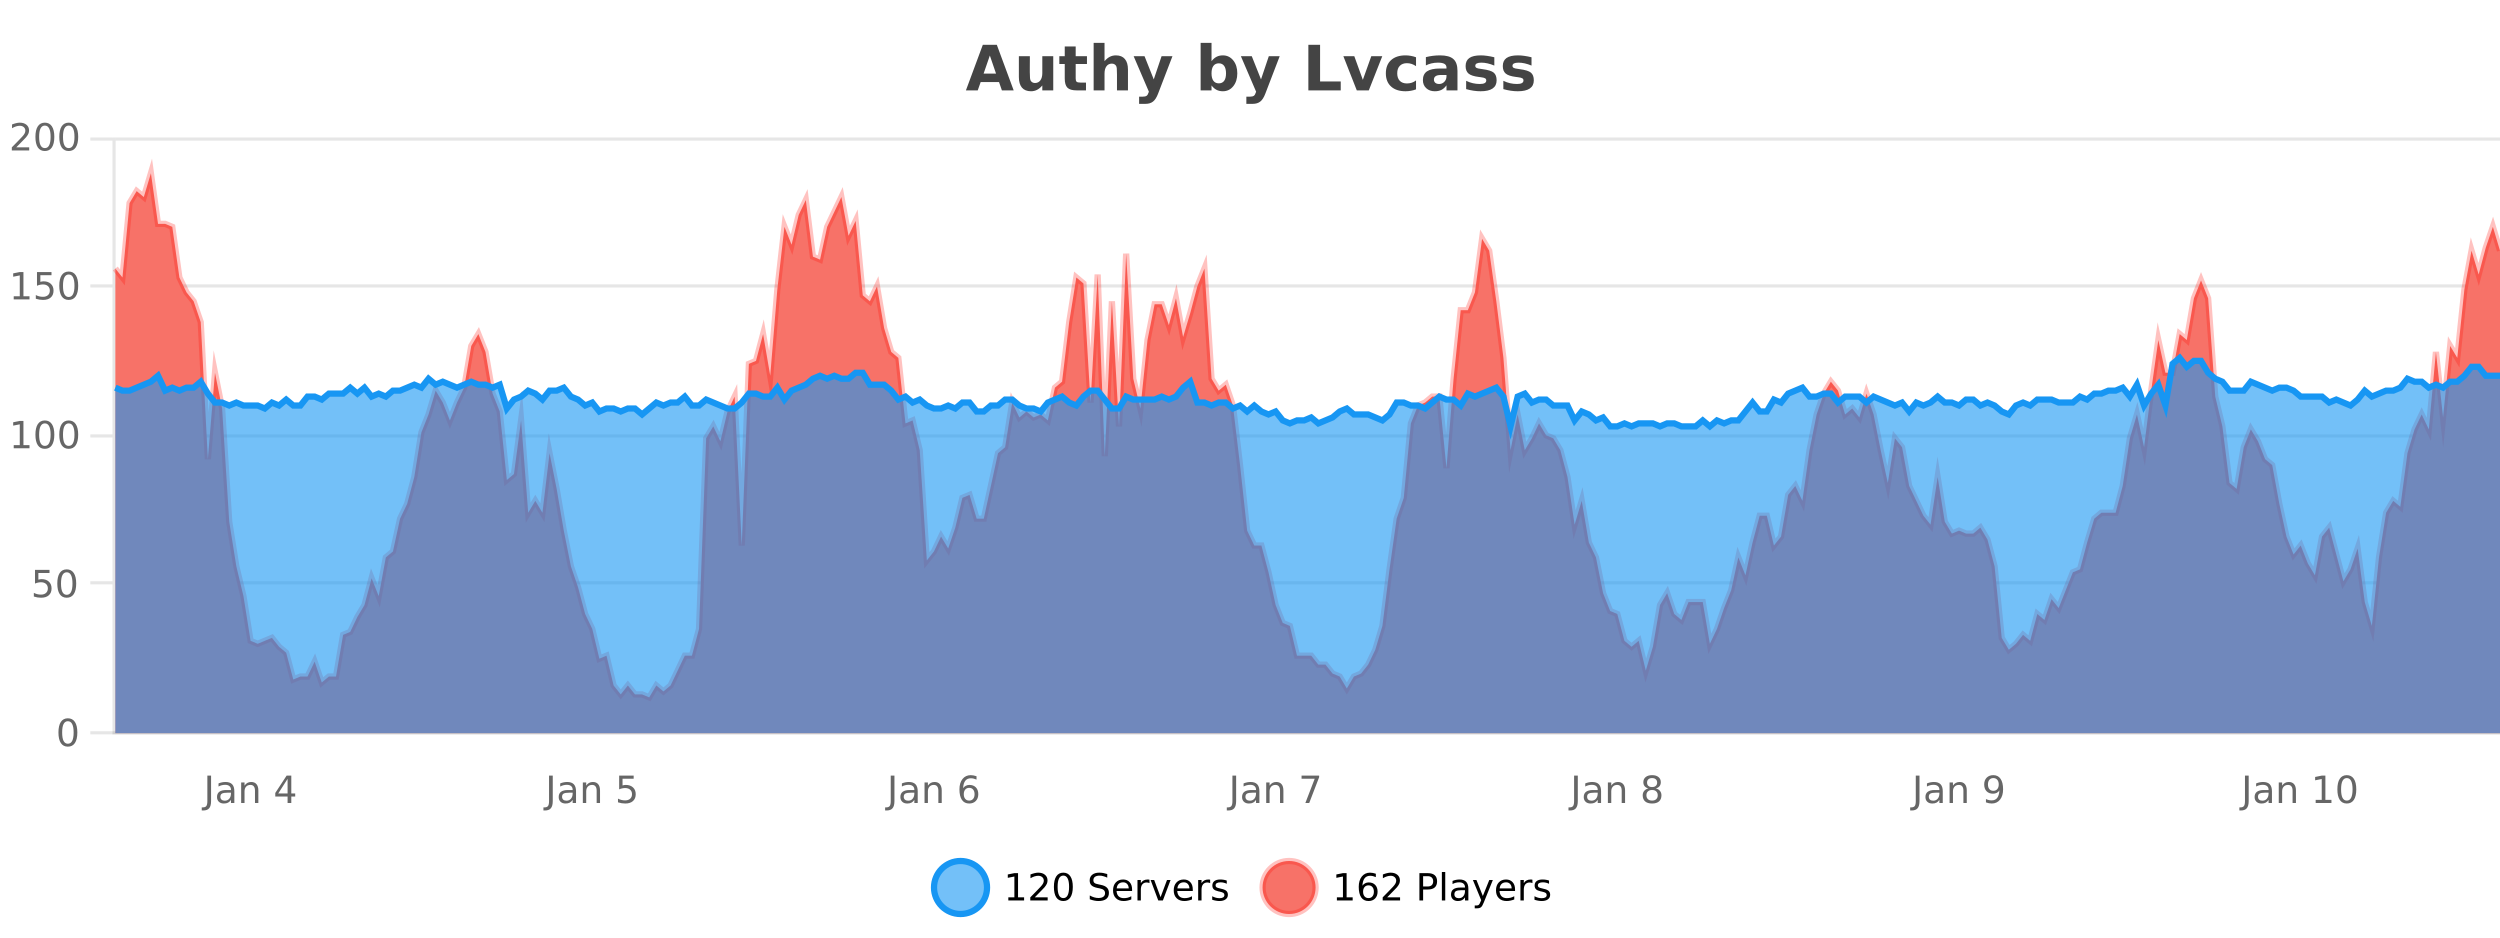 <?xml version="1.0" encoding="UTF-8"?>
<svg xmlns="http://www.w3.org/2000/svg" xmlns:xlink="http://www.w3.org/1999/xlink" width="800pt" height="300pt" viewBox="0 0 800 300" version="1.1">
<defs>
<clipPath id="clip1">
  <path d="M 270 263 L 345 263 L 345 300 L 270 300 Z M 270 263 "/>
</clipPath>
<clipPath id="clip2">
  <path d="M 375 263 L 450 263 L 450 300 L 375 300 Z M 375 263 "/>
</clipPath>
<clipPath id="clip3">
  <path d="M 36.906 55 L 800 55 L 800 234.602 L 36.906 234.602 Z M 36.906 55 "/>
</clipPath>
<clipPath id="clip4">
  <path d="M 35.906 43 L 800 43 L 800 235.602 L 35.906 235.602 Z M 35.906 43 "/>
</clipPath>
<clipPath id="clip5">
  <path d="M 36.906 114 L 800 114 L 800 234.602 L 36.906 234.602 Z M 36.906 114 "/>
</clipPath>
<clipPath id="clip6">
  <path d="M 35.906 86 L 800 86 L 800 165 L 35.906 165 Z M 35.906 86 "/>
</clipPath>
</defs>
<g id="surface6737371">
<rect x="0" y="0" width="800" height="300" style="fill:rgb(100%,100%,100%);fill-opacity:1;stroke:none;"/>
<path style="fill:none;stroke-width:1;stroke-linecap:butt;stroke-linejoin:miter;stroke:rgb(0%,0%,0%);stroke-opacity:0.098;stroke-miterlimit:10;" d="M 37 234.5 L 800 234.5 "/>
<path style="fill:none;stroke-width:1;stroke-linecap:butt;stroke-linejoin:miter;stroke:rgb(0%,0%,0%);stroke-opacity:0.098;stroke-miterlimit:10;" d="M 28.906 234.5 L 36 234.5 "/>
<path style="fill:none;stroke-width:1;stroke-linecap:butt;stroke-linejoin:miter;stroke:rgb(0%,0%,0%);stroke-opacity:0.098;stroke-miterlimit:10;" d="M 37 186.5 L 800 186.5 "/>
<path style="fill:none;stroke-width:1;stroke-linecap:butt;stroke-linejoin:miter;stroke:rgb(0%,0%,0%);stroke-opacity:0.098;stroke-miterlimit:10;" d="M 28.906 186.5 L 36 186.5 "/>
<path style="fill:none;stroke-width:1;stroke-linecap:butt;stroke-linejoin:miter;stroke:rgb(0%,0%,0%);stroke-opacity:0.098;stroke-miterlimit:10;" d="M 37 139.5 L 800 139.5 "/>
<path style="fill:none;stroke-width:1;stroke-linecap:butt;stroke-linejoin:miter;stroke:rgb(0%,0%,0%);stroke-opacity:0.098;stroke-miterlimit:10;" d="M 28.906 139.5 L 36 139.5 "/>
<path style="fill:none;stroke-width:1;stroke-linecap:butt;stroke-linejoin:miter;stroke:rgb(0%,0%,0%);stroke-opacity:0.098;stroke-miterlimit:10;" d="M 37 91.5 L 800 91.5 "/>
<path style="fill:none;stroke-width:1;stroke-linecap:butt;stroke-linejoin:miter;stroke:rgb(0%,0%,0%);stroke-opacity:0.098;stroke-miterlimit:10;" d="M 28.906 91.5 L 36 91.5 "/>
<path style="fill:none;stroke-width:1;stroke-linecap:butt;stroke-linejoin:miter;stroke:rgb(0%,0%,0%);stroke-opacity:0.098;stroke-miterlimit:10;" d="M 37 44.5 L 800 44.5 "/>
<path style="fill:none;stroke-width:1;stroke-linecap:butt;stroke-linejoin:miter;stroke:rgb(0%,0%,0%);stroke-opacity:0.098;stroke-miterlimit:10;" d="M 28.906 44.5 L 36 44.5 "/>
<path style=" stroke:none;fill-rule:nonzero;fill:rgb(9.02%,58.824%,95.294%);fill-opacity:0.6;" d="M 315.852 284 C 315.852 288.688 312.055 292.484 307.367 292.484 C 302.684 292.484 298.883 288.688 298.883 284 C 298.883 279.312 302.684 275.516 307.367 275.516 C 312.055 275.516 315.852 279.312 315.852 284 Z M 315.852 284 "/>
<g clip-path="url(#clip1)" clip-rule="nonzero">
<path style="fill:none;stroke-width:2;stroke-linecap:butt;stroke-linejoin:miter;stroke:rgb(9.02%,58.824%,95.294%);stroke-opacity:1;stroke-miterlimit:10;" d="M 315.852 284 C 315.852 288.688 312.055 292.484 307.367 292.484 C 302.684 292.484 298.883 288.688 298.883 284 C 298.883 279.312 302.684 275.516 307.367 275.516 C 312.055 275.516 315.852 279.312 315.852 284 Z M 315.852 284 "/>
</g>
<path style=" stroke:none;fill-rule:nonzero;fill:rgb(0%,0%,0%);fill-opacity:1;" d="M 322.664 287.156 L 324.602 287.156 L 324.602 280.484 L 322.492 280.906 L 322.492 279.828 L 324.586 279.406 L 325.773 279.406 L 325.773 287.156 L 327.711 287.156 L 327.711 288.156 L 322.664 288.156 Z M 331.113 287.156 L 335.254 287.156 L 335.254 288.156 L 329.691 288.156 L 329.691 287.156 C 330.137 286.699 330.746 286.078 331.52 285.297 C 332.301 284.508 332.789 283.996 332.988 283.766 C 333.371 283.352 333.637 282.996 333.785 282.703 C 333.941 282.402 334.02 282.109 334.02 281.828 C 334.02 281.359 333.852 280.98 333.52 280.688 C 333.195 280.398 332.773 280.25 332.254 280.25 C 331.879 280.25 331.48 280.312 331.066 280.438 C 330.66 280.562 330.223 280.762 329.754 281.031 L 329.754 279.828 C 330.23 279.641 330.676 279.5 331.082 279.406 C 331.496 279.305 331.879 279.25 332.223 279.25 C 333.129 279.25 333.852 279.48 334.395 279.938 C 334.934 280.387 335.207 280.992 335.207 281.75 C 335.207 282.105 335.137 282.445 335.004 282.766 C 334.867 283.09 334.621 283.469 334.27 283.906 C 334.164 284.023 333.852 284.352 333.332 284.891 C 332.809 285.434 332.07 286.188 331.113 287.156 Z M 340.266 280.188 C 339.66 280.188 339.203 280.492 338.891 281.094 C 338.586 281.688 338.438 282.59 338.438 283.797 C 338.438 284.996 338.586 285.898 338.891 286.5 C 339.203 287.094 339.66 287.391 340.266 287.391 C 340.879 287.391 341.336 287.094 341.641 286.5 C 341.953 285.898 342.109 284.996 342.109 283.797 C 342.109 282.59 341.953 281.688 341.641 281.094 C 341.336 280.492 340.879 280.188 340.266 280.188 Z M 340.266 279.25 C 341.242 279.25 341.992 279.641 342.516 280.422 C 343.035 281.195 343.297 282.32 343.297 283.797 C 343.297 285.266 343.035 286.391 342.516 287.172 C 341.992 287.945 341.242 288.328 340.266 288.328 C 339.285 288.328 338.535 287.945 338.016 287.172 C 337.504 286.391 337.25 285.266 337.25 283.797 C 337.25 282.32 337.504 281.195 338.016 280.422 C 338.535 279.641 339.285 279.25 340.266 279.25 Z M 354.32 279.688 L 354.32 280.844 C 353.871 280.637 353.445 280.48 353.039 280.375 C 352.641 280.262 352.262 280.203 351.898 280.203 C 351.25 280.203 350.75 280.328 350.398 280.578 C 350.055 280.828 349.883 281.188 349.883 281.656 C 349.883 282.043 349.996 282.336 350.227 282.531 C 350.453 282.73 350.898 282.887 351.555 283 L 352.258 283.156 C 353.141 283.324 353.793 283.621 354.211 284.047 C 354.637 284.465 354.852 285.027 354.852 285.734 C 354.852 286.59 354.562 287.234 353.992 287.672 C 353.43 288.109 352.594 288.328 351.492 288.328 C 351.086 288.328 350.648 288.281 350.18 288.188 C 349.711 288.094 349.227 287.953 348.727 287.766 L 348.727 286.547 C 349.203 286.82 349.672 287.023 350.133 287.156 C 350.602 287.293 351.055 287.359 351.492 287.359 C 352.168 287.359 352.688 287.23 353.055 286.969 C 353.43 286.699 353.617 286.32 353.617 285.828 C 353.617 285.402 353.48 285.07 353.211 284.828 C 352.949 284.578 352.516 284.398 351.914 284.281 L 351.195 284.141 C 350.309 283.965 349.668 283.688 349.273 283.312 C 348.887 282.938 348.695 282.418 348.695 281.75 C 348.695 280.969 348.965 280.359 349.508 279.922 C 350.047 279.477 350.797 279.25 351.758 279.25 C 352.172 279.25 352.59 279.289 353.008 279.359 C 353.434 279.434 353.871 279.543 354.32 279.688 Z M 362.266 284.609 L 362.266 285.125 L 357.297 285.125 C 357.348 285.875 357.57 286.445 357.969 286.828 C 358.375 287.215 358.93 287.406 359.641 287.406 C 360.055 287.406 360.457 287.359 360.844 287.266 C 361.238 287.164 361.629 287.008 362.016 286.797 L 362.016 287.828 C 361.617 287.984 361.219 288.105 360.812 288.188 C 360.406 288.281 359.992 288.328 359.578 288.328 C 358.535 288.328 357.707 288.027 357.094 287.422 C 356.477 286.809 356.172 285.98 356.172 284.938 C 356.172 283.867 356.461 283.016 357.047 282.391 C 357.629 281.758 358.41 281.438 359.391 281.438 C 360.273 281.438 360.973 281.727 361.484 282.297 C 362.004 282.859 362.266 283.633 362.266 284.609 Z M 361.188 284.281 C 361.176 283.699 361.008 283.23 360.688 282.875 C 360.363 282.523 359.938 282.344 359.406 282.344 C 358.801 282.344 358.316 282.516 357.953 282.859 C 357.598 283.203 357.395 283.684 357.344 284.297 Z M 367.836 282.594 C 367.711 282.531 367.574 282.484 367.43 282.453 C 367.293 282.414 367.137 282.391 366.961 282.391 C 366.355 282.391 365.887 282.59 365.555 282.984 C 365.23 283.383 365.07 283.953 365.07 284.703 L 365.07 288.156 L 363.992 288.156 L 363.992 281.594 L 365.07 281.594 L 365.07 282.609 C 365.297 282.215 365.594 281.922 365.961 281.734 C 366.324 281.539 366.766 281.438 367.289 281.438 C 367.359 281.438 367.438 281.445 367.523 281.453 C 367.617 281.465 367.715 281.48 367.82 281.5 Z M 368.195 281.594 L 369.336 281.594 L 371.383 287.094 L 373.445 281.594 L 374.586 281.594 L 372.117 288.156 L 370.648 288.156 Z M 381.688 284.609 L 381.688 285.125 L 376.719 285.125 C 376.77 285.875 376.992 286.445 377.391 286.828 C 377.797 287.215 378.352 287.406 379.062 287.406 C 379.477 287.406 379.879 287.359 380.266 287.266 C 380.66 287.164 381.051 287.008 381.438 286.797 L 381.438 287.828 C 381.039 287.984 380.641 288.105 380.234 288.188 C 379.828 288.281 379.414 288.328 379 288.328 C 377.957 288.328 377.129 288.027 376.516 287.422 C 375.898 286.809 375.594 285.98 375.594 284.938 C 375.594 283.867 375.883 283.016 376.469 282.391 C 377.051 281.758 377.832 281.438 378.812 281.438 C 379.695 281.438 380.395 281.727 380.906 282.297 C 381.426 282.859 381.688 283.633 381.688 284.609 Z M 380.609 284.281 C 380.598 283.699 380.43 283.23 380.109 282.875 C 379.785 282.523 379.359 282.344 378.828 282.344 C 378.223 282.344 377.738 282.516 377.375 282.859 C 377.02 283.203 376.816 283.684 376.766 284.297 Z M 387.258 282.594 C 387.133 282.531 386.996 282.484 386.852 282.453 C 386.715 282.414 386.559 282.391 386.383 282.391 C 385.777 282.391 385.309 282.59 384.977 282.984 C 384.652 283.383 384.492 283.953 384.492 284.703 L 384.492 288.156 L 383.414 288.156 L 383.414 281.594 L 384.492 281.594 L 384.492 282.609 C 384.719 282.215 385.016 281.922 385.383 281.734 C 385.746 281.539 386.188 281.438 386.711 281.438 C 386.781 281.438 386.859 281.445 386.945 281.453 C 387.039 281.465 387.137 281.48 387.242 281.5 Z M 392.562 281.781 L 392.562 282.812 C 392.258 282.656 391.941 282.543 391.609 282.469 C 391.285 282.387 390.945 282.344 390.594 282.344 C 390.062 282.344 389.66 282.43 389.391 282.594 C 389.117 282.75 388.984 282.996 388.984 283.328 C 388.984 283.578 389.078 283.777 389.266 283.922 C 389.461 284.059 389.852 284.188 390.438 284.312 L 390.797 284.406 C 391.566 284.562 392.113 284.793 392.438 285.094 C 392.758 285.398 392.922 285.812 392.922 286.344 C 392.922 286.961 392.676 287.445 392.188 287.797 C 391.707 288.152 391.047 288.328 390.203 288.328 C 389.848 288.328 389.477 288.289 389.094 288.219 C 388.719 288.156 388.32 288.059 387.906 287.922 L 387.906 286.797 C 388.301 287.008 388.691 287.164 389.078 287.266 C 389.461 287.371 389.848 287.422 390.234 287.422 C 390.734 287.422 391.117 287.34 391.391 287.172 C 391.672 286.996 391.812 286.746 391.812 286.422 C 391.812 286.133 391.711 285.906 391.516 285.75 C 391.316 285.594 390.883 285.445 390.219 285.297 L 389.844 285.219 C 389.176 285.074 388.691 284.855 388.391 284.562 C 388.098 284.273 387.953 283.875 387.953 283.375 C 387.953 282.75 388.172 282.273 388.609 281.938 C 389.047 281.605 389.664 281.438 390.469 281.438 C 390.863 281.438 391.238 281.469 391.594 281.531 C 391.945 281.586 392.27 281.668 392.562 281.781 Z M 317.367 277.016 "/>
<path style=" stroke:none;fill-rule:nonzero;fill:rgb(96.863%,44.706%,40.784%);fill-opacity:1;" d="M 420.988 284 C 420.988 288.688 417.191 292.484 412.504 292.484 C 407.82 292.484 404.02 288.688 404.02 284 C 404.02 279.312 407.82 275.516 412.504 275.516 C 417.191 275.516 420.988 279.312 420.988 284 Z M 420.988 284 "/>
<g clip-path="url(#clip2)" clip-rule="nonzero">
<path style="fill:none;stroke-width:2;stroke-linecap:butt;stroke-linejoin:miter;stroke:rgb(100%,4.706%,0%);stroke-opacity:0.247;stroke-miterlimit:10;" d="M 420.988 284 C 420.988 288.688 417.191 292.484 412.504 292.484 C 407.82 292.484 404.02 288.688 404.02 284 C 404.02 279.312 407.82 275.516 412.504 275.516 C 417.191 275.516 420.988 279.312 420.988 284 Z M 420.988 284 "/>
</g>
<path style=" stroke:none;fill-rule:nonzero;fill:rgb(0%,0%,0%);fill-opacity:1;" d="M 427.805 287.156 L 429.742 287.156 L 429.742 280.484 L 427.633 280.906 L 427.633 279.828 L 429.727 279.406 L 430.914 279.406 L 430.914 287.156 L 432.852 287.156 L 432.852 288.156 L 427.805 288.156 Z M 437.922 283.312 C 437.391 283.312 436.969 283.496 436.656 283.859 C 436.344 284.227 436.188 284.719 436.188 285.344 C 436.188 285.98 436.344 286.48 436.656 286.844 C 436.969 287.211 437.391 287.391 437.922 287.391 C 438.453 287.391 438.867 287.211 439.172 286.844 C 439.484 286.48 439.641 285.98 439.641 285.344 C 439.641 284.719 439.484 284.227 439.172 283.859 C 438.867 283.496 438.453 283.312 437.922 283.312 Z M 440.266 279.594 L 440.266 280.672 C 439.961 280.539 439.66 280.434 439.359 280.359 C 439.055 280.289 438.758 280.25 438.469 280.25 C 437.688 280.25 437.086 280.516 436.672 281.047 C 436.266 281.57 436.031 282.359 435.969 283.422 C 436.195 283.09 436.484 282.836 436.828 282.656 C 437.18 282.469 437.566 282.375 437.984 282.375 C 438.859 282.375 439.551 282.641 440.062 283.172 C 440.57 283.703 440.828 284.43 440.828 285.344 C 440.828 286.25 440.562 286.977 440.031 287.516 C 439.5 288.059 438.797 288.328 437.922 288.328 C 436.898 288.328 436.125 287.945 435.594 287.172 C 435.062 286.391 434.797 285.266 434.797 283.797 C 434.797 282.414 435.125 281.309 435.781 280.484 C 436.438 279.664 437.316 279.25 438.422 279.25 C 438.711 279.25 439.008 279.281 439.312 279.344 C 439.613 279.398 439.93 279.48 440.266 279.594 Z M 443.883 287.156 L 448.023 287.156 L 448.023 288.156 L 442.461 288.156 L 442.461 287.156 C 442.906 286.699 443.516 286.078 444.289 285.297 C 445.07 284.508 445.559 283.996 445.758 283.766 C 446.141 283.352 446.406 282.996 446.555 282.703 C 446.711 282.402 446.789 282.109 446.789 281.828 C 446.789 281.359 446.621 280.98 446.289 280.688 C 445.965 280.398 445.543 280.25 445.023 280.25 C 444.648 280.25 444.25 280.312 443.836 280.438 C 443.43 280.562 442.992 280.762 442.523 281.031 L 442.523 279.828 C 443 279.641 443.445 279.5 443.852 279.406 C 444.266 279.305 444.648 279.25 444.992 279.25 C 445.898 279.25 446.621 279.48 447.164 279.938 C 447.703 280.387 447.977 280.992 447.977 281.75 C 447.977 282.105 447.906 282.445 447.773 282.766 C 447.637 283.09 447.391 283.469 447.039 283.906 C 446.934 284.023 446.621 284.352 446.102 284.891 C 445.578 285.434 444.84 286.188 443.883 287.156 Z M 455.398 280.375 L 455.398 283.672 L 456.883 283.672 C 457.434 283.672 457.859 283.531 458.164 283.25 C 458.465 282.961 458.617 282.547 458.617 282.016 C 458.617 281.496 458.465 281.094 458.164 280.812 C 457.859 280.523 457.434 280.375 456.883 280.375 Z M 454.211 279.406 L 456.883 279.406 C 457.871 279.406 458.617 279.633 459.117 280.078 C 459.617 280.516 459.867 281.164 459.867 282.016 C 459.867 282.883 459.617 283.539 459.117 283.984 C 458.617 284.422 457.871 284.641 456.883 284.641 L 455.398 284.641 L 455.398 288.156 L 454.211 288.156 Z M 461.398 279.031 L 462.477 279.031 L 462.477 288.156 L 461.398 288.156 Z M 467.719 284.859 C 466.852 284.859 466.25 284.961 465.906 285.156 C 465.57 285.355 465.406 285.695 465.406 286.172 C 465.406 286.559 465.531 286.867 465.781 287.094 C 466.039 287.312 466.383 287.422 466.812 287.422 C 467.414 287.422 467.895 287.215 468.25 286.797 C 468.613 286.371 468.797 285.805 468.797 285.094 L 468.797 284.859 Z M 469.875 284.406 L 469.875 288.156 L 468.797 288.156 L 468.797 287.156 C 468.547 287.555 468.238 287.852 467.875 288.047 C 467.508 288.234 467.062 288.328 466.531 288.328 C 465.852 288.328 465.316 288.141 464.922 287.766 C 464.523 287.383 464.328 286.875 464.328 286.25 C 464.328 285.512 464.57 284.953 465.062 284.578 C 465.562 284.203 466.301 284.016 467.281 284.016 L 468.797 284.016 L 468.797 283.906 C 468.797 283.406 468.629 283.023 468.297 282.75 C 467.973 282.48 467.52 282.344 466.938 282.344 C 466.562 282.344 466.191 282.391 465.828 282.484 C 465.473 282.578 465.133 282.715 464.812 282.891 L 464.812 281.891 C 465.207 281.734 465.586 281.621 465.953 281.547 C 466.328 281.477 466.691 281.438 467.047 281.438 C 467.992 281.438 468.703 281.684 469.172 282.172 C 469.641 282.664 469.875 283.406 469.875 284.406 Z M 474.82 288.766 C 474.516 289.547 474.219 290.055 473.93 290.297 C 473.637 290.535 473.25 290.656 472.773 290.656 L 471.914 290.656 L 471.914 289.75 L 472.539 289.75 C 472.84 289.75 473.07 289.676 473.227 289.531 C 473.391 289.395 473.574 289.066 473.773 288.547 L 473.977 288.047 L 471.32 281.594 L 472.461 281.594 L 474.508 286.719 L 476.57 281.594 L 477.711 281.594 Z M 484.812 284.609 L 484.812 285.125 L 479.844 285.125 C 479.895 285.875 480.117 286.445 480.516 286.828 C 480.922 287.215 481.477 287.406 482.188 287.406 C 482.602 287.406 483.004 287.359 483.391 287.266 C 483.785 287.164 484.176 287.008 484.562 286.797 L 484.562 287.828 C 484.164 287.984 483.766 288.105 483.359 288.188 C 482.953 288.281 482.539 288.328 482.125 288.328 C 481.082 288.328 480.254 288.027 479.641 287.422 C 479.023 286.809 478.719 285.98 478.719 284.938 C 478.719 283.867 479.008 283.016 479.594 282.391 C 480.176 281.758 480.957 281.438 481.938 281.438 C 482.82 281.438 483.52 281.727 484.031 282.297 C 484.551 282.859 484.812 283.633 484.812 284.609 Z M 483.734 284.281 C 483.723 283.699 483.555 283.23 483.234 282.875 C 482.91 282.523 482.484 282.344 481.953 282.344 C 481.348 282.344 480.863 282.516 480.5 282.859 C 480.145 283.203 479.941 283.684 479.891 284.297 Z M 490.383 282.594 C 490.258 282.531 490.121 282.484 489.977 282.453 C 489.84 282.414 489.684 282.391 489.508 282.391 C 488.902 282.391 488.434 282.59 488.102 282.984 C 487.777 283.383 487.617 283.953 487.617 284.703 L 487.617 288.156 L 486.539 288.156 L 486.539 281.594 L 487.617 281.594 L 487.617 282.609 C 487.844 282.215 488.141 281.922 488.508 281.734 C 488.871 281.539 489.312 281.438 489.836 281.438 C 489.906 281.438 489.984 281.445 490.07 281.453 C 490.164 281.465 490.262 281.48 490.367 281.5 Z M 495.691 281.781 L 495.691 282.812 C 495.387 282.656 495.07 282.543 494.738 282.469 C 494.414 282.387 494.074 282.344 493.723 282.344 C 493.191 282.344 492.789 282.43 492.52 282.594 C 492.246 282.75 492.113 282.996 492.113 283.328 C 492.113 283.578 492.207 283.777 492.395 283.922 C 492.59 284.059 492.98 284.188 493.566 284.312 L 493.926 284.406 C 494.695 284.562 495.242 284.793 495.566 285.094 C 495.887 285.398 496.051 285.812 496.051 286.344 C 496.051 286.961 495.805 287.445 495.316 287.797 C 494.836 288.152 494.176 288.328 493.332 288.328 C 492.977 288.328 492.605 288.289 492.223 288.219 C 491.848 288.156 491.449 288.059 491.035 287.922 L 491.035 286.797 C 491.43 287.008 491.82 287.164 492.207 287.266 C 492.59 287.371 492.977 287.422 493.363 287.422 C 493.863 287.422 494.246 287.34 494.52 287.172 C 494.801 286.996 494.941 286.746 494.941 286.422 C 494.941 286.133 494.84 285.906 494.645 285.75 C 494.445 285.594 494.012 285.445 493.348 285.297 L 492.973 285.219 C 492.305 285.074 491.82 284.855 491.52 284.562 C 491.227 284.273 491.082 283.875 491.082 283.375 C 491.082 282.75 491.301 282.273 491.738 281.938 C 492.176 281.605 492.793 281.438 493.598 281.438 C 493.992 281.438 494.367 281.469 494.723 281.531 C 495.074 281.586 495.398 281.668 495.691 281.781 Z M 422.504 277.016 "/>
<path style=" stroke:none;fill-rule:nonzero;fill:rgb(26.667%,26.667%,26.667%);fill-opacity:1;" d="M 319.688 26.266 L 313.812 26.266 L 312.875 28.922 L 309.094 28.922 L 314.5 14.344 L 318.984 14.344 L 324.375 28.922 L 320.609 28.922 Z M 314.75 23.562 L 318.734 23.562 L 316.75 17.766 Z M 326.039 24.656 L 326.039 17.984 L 329.555 17.984 L 329.555 19.078 C 329.555 19.672 329.547 20.418 329.539 21.312 C 329.539 22.211 329.539 22.805 329.539 23.094 C 329.539 23.98 329.559 24.617 329.602 25 C 329.652 25.387 329.73 25.668 329.836 25.844 C 329.98 26.074 330.168 26.25 330.398 26.375 C 330.625 26.5 330.891 26.562 331.195 26.562 C 331.922 26.562 332.496 26.281 332.914 25.719 C 333.328 25.156 333.539 24.383 333.539 23.391 L 333.539 17.984 L 337.039 17.984 L 337.039 28.922 L 333.539 28.922 L 333.539 27.344 C 333.008 27.98 332.445 28.449 331.852 28.75 C 331.266 29.051 330.621 29.203 329.914 29.203 C 328.652 29.203 327.688 28.82 327.023 28.047 C 326.367 27.266 326.039 26.137 326.039 24.656 Z M 344.219 14.875 L 344.219 17.984 L 347.828 17.984 L 347.828 20.484 L 344.219 20.484 L 344.219 25.125 C 344.219 25.637 344.316 25.98 344.516 26.156 C 344.723 26.336 345.125 26.422 345.719 26.422 L 347.516 26.422 L 347.516 28.922 L 344.516 28.922 C 343.141 28.922 342.16 28.637 341.578 28.062 C 341.004 27.48 340.719 26.5 340.719 25.125 L 340.719 20.484 L 338.984 20.484 L 338.984 17.984 L 340.719 17.984 L 340.719 14.875 Z M 360.949 22.266 L 360.949 28.922 L 357.434 28.922 L 357.434 23.844 C 357.434 22.887 357.41 22.23 357.371 21.875 C 357.328 21.512 357.254 21.246 357.152 21.078 C 357.016 20.852 356.828 20.672 356.59 20.547 C 356.359 20.422 356.094 20.359 355.793 20.359 C 355.062 20.359 354.488 20.641 354.074 21.203 C 353.656 21.766 353.449 22.547 353.449 23.547 L 353.449 28.922 L 349.965 28.922 L 349.965 13.719 L 353.449 13.719 L 353.449 19.578 C 353.98 18.945 354.543 18.477 355.137 18.172 C 355.73 17.871 356.379 17.719 357.09 17.719 C 358.359 17.719 359.316 18.109 359.965 18.891 C 360.621 19.664 360.949 20.789 360.949 22.266 Z M 362.766 17.984 L 366.25 17.984 L 369.203 25.406 L 371.703 17.984 L 375.188 17.984 L 370.594 29.953 C 370.133 31.172 369.594 32.02 368.969 32.5 C 368.352 32.988 367.547 33.234 366.547 33.234 L 364.516 33.234 L 364.516 30.938 L 365.609 30.938 C 366.203 30.938 366.633 30.844 366.906 30.656 C 367.176 30.469 367.383 30.129 367.531 29.641 L 367.641 29.344 Z M 390.016 26.672 C 390.766 26.672 391.336 26.402 391.734 25.859 C 392.129 25.309 392.328 24.512 392.328 23.469 C 392.328 22.43 392.129 21.637 391.734 21.094 C 391.336 20.543 390.766 20.266 390.016 20.266 C 389.266 20.266 388.688 20.543 388.281 21.094 C 387.883 21.637 387.688 22.43 387.688 23.469 C 387.688 24.5 387.883 25.293 388.281 25.844 C 388.688 26.398 389.266 26.672 390.016 26.672 Z M 387.688 19.578 C 388.176 18.945 388.711 18.477 389.297 18.172 C 389.879 17.871 390.551 17.719 391.312 17.719 C 392.664 17.719 393.773 18.258 394.641 19.328 C 395.504 20.402 395.938 21.781 395.938 23.469 C 395.938 25.148 395.504 26.523 394.641 27.594 C 393.773 28.668 392.664 29.203 391.312 29.203 C 390.551 29.203 389.879 29.051 389.297 28.75 C 388.711 28.449 388.176 27.98 387.688 27.344 L 387.688 28.922 L 384.203 28.922 L 384.203 13.719 L 387.688 13.719 Z M 397.082 17.984 L 400.566 17.984 L 403.52 25.406 L 406.02 17.984 L 409.504 17.984 L 404.91 29.953 C 404.449 31.172 403.91 32.02 403.285 32.5 C 402.668 32.988 401.863 33.234 400.863 33.234 L 398.832 33.234 L 398.832 30.938 L 399.926 30.938 C 400.52 30.938 400.949 30.844 401.223 30.656 C 401.492 30.469 401.699 30.129 401.848 29.641 L 401.957 29.344 Z M 418.676 14.344 L 422.426 14.344 L 422.426 26.078 L 429.035 26.078 L 429.035 28.922 L 418.676 28.922 Z M 429.875 17.984 L 433.375 17.984 L 436.109 25.547 L 438.812 17.984 L 442.328 17.984 L 438.016 28.922 L 434.172 28.922 Z M 453.129 18.328 L 453.129 21.172 C 452.66 20.852 452.184 20.609 451.707 20.453 C 451.227 20.297 450.727 20.219 450.207 20.219 C 449.238 20.219 448.477 20.508 447.926 21.078 C 447.383 21.641 447.113 22.438 447.113 23.469 C 447.113 24.492 447.383 25.289 447.926 25.859 C 448.477 26.422 449.238 26.703 450.207 26.703 C 450.758 26.703 451.277 26.625 451.77 26.469 C 452.258 26.305 452.711 26.059 453.129 25.734 L 453.129 28.594 C 452.586 28.805 452.035 28.953 451.473 29.047 C 450.91 29.148 450.34 29.203 449.77 29.203 C 447.801 29.203 446.258 28.699 445.145 27.688 C 444.027 26.68 443.473 25.273 443.473 23.469 C 443.473 21.656 444.027 20.246 445.145 19.234 C 446.258 18.227 447.801 17.719 449.77 17.719 C 450.34 17.719 450.902 17.773 451.457 17.875 C 452.02 17.969 452.574 18.121 453.129 18.328 Z M 461.047 24 C 460.316 24 459.77 24.125 459.406 24.375 C 459.039 24.617 458.859 24.98 458.859 25.469 C 458.859 25.906 459.004 26.25 459.297 26.5 C 459.598 26.75 460.008 26.875 460.531 26.875 C 461.188 26.875 461.738 26.641 462.188 26.172 C 462.645 25.703 462.875 25.117 462.875 24.406 L 462.875 24 Z M 466.391 22.688 L 466.391 28.922 L 462.875 28.922 L 462.875 27.297 C 462.406 27.965 461.875 28.449 461.281 28.75 C 460.695 29.051 459.984 29.203 459.141 29.203 C 458.016 29.203 457.098 28.875 456.391 28.219 C 455.68 27.555 455.328 26.695 455.328 25.641 C 455.328 24.359 455.766 23.422 456.641 22.828 C 457.523 22.227 458.914 21.922 460.812 21.922 L 462.875 21.922 L 462.875 21.641 C 462.875 21.09 462.656 20.688 462.219 20.438 C 461.781 20.18 461.098 20.047 460.172 20.047 C 459.422 20.047 458.723 20.125 458.078 20.281 C 457.43 20.43 456.832 20.648 456.281 20.938 L 456.281 18.281 C 457.031 18.094 457.781 17.953 458.531 17.859 C 459.289 17.766 460.051 17.719 460.812 17.719 C 462.781 17.719 464.203 18.109 465.078 18.891 C 465.953 19.664 466.391 20.93 466.391 22.688 Z M 478.184 18.328 L 478.184 20.984 C 477.441 20.672 476.723 20.438 476.027 20.281 C 475.328 20.125 474.668 20.047 474.043 20.047 C 473.387 20.047 472.895 20.133 472.574 20.297 C 472.25 20.465 472.09 20.719 472.09 21.062 C 472.09 21.344 472.207 21.559 472.449 21.703 C 472.699 21.852 473.137 21.961 473.762 22.031 L 474.387 22.125 C 476.176 22.355 477.379 22.73 477.996 23.25 C 478.609 23.773 478.918 24.59 478.918 25.703 C 478.918 26.871 478.484 27.746 477.621 28.328 C 476.766 28.914 475.488 29.203 473.793 29.203 C 473.062 29.203 472.312 29.145 471.543 29.031 C 470.77 28.918 469.98 28.746 469.168 28.516 L 469.168 25.859 C 469.863 26.203 470.578 26.461 471.309 26.625 C 472.035 26.793 472.781 26.875 473.543 26.875 C 474.23 26.875 474.746 26.781 475.09 26.594 C 475.434 26.406 475.605 26.125 475.605 25.75 C 475.605 25.438 475.484 25.211 475.246 25.062 C 475.004 24.906 474.531 24.789 473.824 24.703 L 473.215 24.625 C 471.652 24.43 470.559 24.07 469.934 23.547 C 469.309 23.016 468.996 22.215 468.996 21.141 C 468.996 19.984 469.391 19.125 470.184 18.562 C 470.984 18 472.203 17.719 473.84 17.719 C 474.484 17.719 475.16 17.773 475.871 17.875 C 476.578 17.969 477.348 18.121 478.184 18.328 Z M 490.086 18.328 L 490.086 20.984 C 489.344 20.672 488.625 20.438 487.93 20.281 C 487.23 20.125 486.57 20.047 485.945 20.047 C 485.289 20.047 484.797 20.133 484.477 20.297 C 484.152 20.465 483.992 20.719 483.992 21.062 C 483.992 21.344 484.109 21.559 484.352 21.703 C 484.602 21.852 485.039 21.961 485.664 22.031 L 486.289 22.125 C 488.078 22.355 489.281 22.73 489.898 23.25 C 490.512 23.773 490.82 24.59 490.82 25.703 C 490.82 26.871 490.387 27.746 489.523 28.328 C 488.668 28.914 487.391 29.203 485.695 29.203 C 484.965 29.203 484.215 29.145 483.445 29.031 C 482.672 28.918 481.883 28.746 481.07 28.516 L 481.07 25.859 C 481.766 26.203 482.48 26.461 483.211 26.625 C 483.938 26.793 484.684 26.875 485.445 26.875 C 486.133 26.875 486.648 26.781 486.992 26.594 C 487.336 26.406 487.508 26.125 487.508 25.75 C 487.508 25.438 487.387 25.211 487.148 25.062 C 486.906 24.906 486.434 24.789 485.727 24.703 L 485.117 24.625 C 483.555 24.43 482.461 24.07 481.836 23.547 C 481.211 23.016 480.898 22.215 480.898 21.141 C 480.898 19.984 481.293 19.125 482.086 18.562 C 482.887 18 484.105 17.719 485.742 17.719 C 486.387 17.719 487.062 17.773 487.773 17.875 C 488.48 17.969 489.25 18.121 490.086 18.328 Z M 309 10.359 "/>
<path style="fill:none;stroke-width:1;stroke-linecap:butt;stroke-linejoin:miter;stroke:rgb(0%,0%,0%);stroke-opacity:0.098;stroke-miterlimit:10;" d="M 36 234.5 L 801 234.5 "/>
<path style=" stroke:none;fill-rule:nonzero;fill:rgb(40%,40%,40%);fill-opacity:1;" d="M 66.355 248.203 L 67.543 248.203 L 67.543 256.344 C 67.543 257.395 67.34 258.16 66.934 258.641 C 66.535 259.117 65.895 259.359 65.012 259.359 L 64.559 259.359 L 64.559 258.359 L 64.934 258.359 C 65.453 258.359 65.816 258.211 66.027 257.922 C 66.246 257.629 66.355 257.102 66.355 256.344 Z M 72.832 253.656 C 71.965 253.656 71.363 253.758 71.02 253.953 C 70.684 254.152 70.52 254.492 70.52 254.969 C 70.52 255.355 70.645 255.664 70.895 255.891 C 71.152 256.109 71.496 256.219 71.926 256.219 C 72.527 256.219 73.008 256.012 73.363 255.594 C 73.727 255.168 73.91 254.602 73.91 253.891 L 73.91 253.656 Z M 74.988 253.203 L 74.988 256.953 L 73.91 256.953 L 73.91 255.953 C 73.66 256.352 73.352 256.648 72.988 256.844 C 72.621 257.031 72.176 257.125 71.645 257.125 C 70.965 257.125 70.43 256.938 70.035 256.562 C 69.637 256.18 69.441 255.672 69.441 255.047 C 69.441 254.309 69.684 253.75 70.176 253.375 C 70.676 253 71.414 252.812 72.395 252.812 L 73.91 252.812 L 73.91 252.703 C 73.91 252.203 73.742 251.82 73.41 251.547 C 73.086 251.277 72.633 251.141 72.051 251.141 C 71.676 251.141 71.305 251.188 70.941 251.281 C 70.586 251.375 70.246 251.512 69.926 251.688 L 69.926 250.688 C 70.32 250.531 70.699 250.418 71.066 250.344 C 71.441 250.273 71.805 250.234 72.16 250.234 C 73.105 250.234 73.816 250.48 74.285 250.969 C 74.754 251.461 74.988 252.203 74.988 253.203 Z M 82.672 252.984 L 82.672 256.953 L 81.594 256.953 L 81.594 253.031 C 81.594 252.406 81.469 251.945 81.219 251.641 C 80.977 251.328 80.617 251.172 80.141 251.172 C 79.555 251.172 79.094 251.359 78.75 251.734 C 78.414 252.102 78.25 252.605 78.25 253.25 L 78.25 256.953 L 77.172 256.953 L 77.172 250.391 L 78.25 250.391 L 78.25 251.406 C 78.508 251.012 78.812 250.719 79.156 250.531 C 79.508 250.336 79.914 250.234 80.375 250.234 C 81.125 250.234 81.691 250.469 82.078 250.938 C 82.473 251.398 82.672 252.078 82.672 252.984 Z M 92.027 249.234 L 89.043 253.906 L 92.027 253.906 Z M 91.715 248.203 L 93.215 248.203 L 93.215 253.906 L 94.465 253.906 L 94.465 254.891 L 93.215 254.891 L 93.215 256.953 L 92.027 256.953 L 92.027 254.891 L 88.09 254.891 L 88.09 253.75 Z M 65.184 245.816 "/>
<path style=" stroke:none;fill-rule:nonzero;fill:rgb(40%,40%,40%);fill-opacity:1;" d="M 175.695 248.203 L 176.883 248.203 L 176.883 256.344 C 176.883 257.395 176.68 258.16 176.273 258.641 C 175.875 259.117 175.234 259.359 174.352 259.359 L 173.898 259.359 L 173.898 258.359 L 174.273 258.359 C 174.793 258.359 175.156 258.211 175.367 257.922 C 175.586 257.629 175.695 257.102 175.695 256.344 Z M 182.172 253.656 C 181.305 253.656 180.703 253.758 180.359 253.953 C 180.023 254.152 179.859 254.492 179.859 254.969 C 179.859 255.355 179.984 255.664 180.234 255.891 C 180.492 256.109 180.836 256.219 181.266 256.219 C 181.867 256.219 182.348 256.012 182.703 255.594 C 183.066 255.168 183.25 254.602 183.25 253.891 L 183.25 253.656 Z M 184.328 253.203 L 184.328 256.953 L 183.25 256.953 L 183.25 255.953 C 183 256.352 182.691 256.648 182.328 256.844 C 181.961 257.031 181.516 257.125 180.984 257.125 C 180.305 257.125 179.77 256.938 179.375 256.562 C 178.977 256.18 178.781 255.672 178.781 255.047 C 178.781 254.309 179.023 253.75 179.516 253.375 C 180.016 253 180.754 252.812 181.734 252.812 L 183.25 252.812 L 183.25 252.703 C 183.25 252.203 183.082 251.82 182.75 251.547 C 182.426 251.277 181.973 251.141 181.391 251.141 C 181.016 251.141 180.645 251.188 180.281 251.281 C 179.926 251.375 179.586 251.512 179.266 251.688 L 179.266 250.688 C 179.66 250.531 180.039 250.418 180.406 250.344 C 180.781 250.273 181.145 250.234 181.5 250.234 C 182.445 250.234 183.156 250.48 183.625 250.969 C 184.094 251.461 184.328 252.203 184.328 253.203 Z M 192.008 252.984 L 192.008 256.953 L 190.93 256.953 L 190.93 253.031 C 190.93 252.406 190.805 251.945 190.555 251.641 C 190.312 251.328 189.953 251.172 189.477 251.172 C 188.891 251.172 188.43 251.359 188.086 251.734 C 187.75 252.102 187.586 252.605 187.586 253.25 L 187.586 256.953 L 186.508 256.953 L 186.508 250.391 L 187.586 250.391 L 187.586 251.406 C 187.844 251.012 188.148 250.719 188.492 250.531 C 188.844 250.336 189.25 250.234 189.711 250.234 C 190.461 250.234 191.027 250.469 191.414 250.938 C 191.809 251.398 192.008 252.078 192.008 252.984 Z M 198.133 248.203 L 202.773 248.203 L 202.773 249.203 L 199.211 249.203 L 199.211 251.344 C 199.387 251.281 199.559 251.242 199.727 251.219 C 199.902 251.188 200.074 251.172 200.242 251.172 C 201.219 251.172 201.996 251.445 202.57 251.984 C 203.141 252.516 203.43 253.234 203.43 254.141 C 203.43 255.09 203.133 255.824 202.539 256.344 C 201.953 256.867 201.133 257.125 200.07 257.125 C 199.695 257.125 199.312 257.094 198.93 257.031 C 198.555 256.969 198.164 256.875 197.758 256.75 L 197.758 255.562 C 198.109 255.75 198.477 255.891 198.852 255.984 C 199.227 256.078 199.621 256.125 200.039 256.125 C 200.715 256.125 201.25 255.949 201.648 255.594 C 202.043 255.242 202.242 254.758 202.242 254.141 C 202.242 253.539 202.043 253.059 201.648 252.703 C 201.25 252.352 200.715 252.172 200.039 252.172 C 199.727 252.172 199.406 252.211 199.086 252.281 C 198.773 252.344 198.453 252.449 198.133 252.594 Z M 174.523 245.816 "/>
<path style=" stroke:none;fill-rule:nonzero;fill:rgb(40%,40%,40%);fill-opacity:1;" d="M 285.035 248.203 L 286.223 248.203 L 286.223 256.344 C 286.223 257.395 286.02 258.16 285.613 258.641 C 285.215 259.117 284.574 259.359 283.691 259.359 L 283.238 259.359 L 283.238 258.359 L 283.613 258.359 C 284.133 258.359 284.496 258.211 284.707 257.922 C 284.926 257.629 285.035 257.102 285.035 256.344 Z M 291.512 253.656 C 290.645 253.656 290.043 253.758 289.699 253.953 C 289.363 254.152 289.199 254.492 289.199 254.969 C 289.199 255.355 289.324 255.664 289.574 255.891 C 289.832 256.109 290.176 256.219 290.605 256.219 C 291.207 256.219 291.688 256.012 292.043 255.594 C 292.406 255.168 292.59 254.602 292.59 253.891 L 292.59 253.656 Z M 293.668 253.203 L 293.668 256.953 L 292.59 256.953 L 292.59 255.953 C 292.34 256.352 292.031 256.648 291.668 256.844 C 291.301 257.031 290.855 257.125 290.324 257.125 C 289.645 257.125 289.109 256.938 288.715 256.562 C 288.316 256.18 288.121 255.672 288.121 255.047 C 288.121 254.309 288.363 253.75 288.855 253.375 C 289.355 253 290.094 252.812 291.074 252.812 L 292.59 252.812 L 292.59 252.703 C 292.59 252.203 292.422 251.82 292.09 251.547 C 291.766 251.277 291.312 251.141 290.73 251.141 C 290.355 251.141 289.984 251.188 289.621 251.281 C 289.266 251.375 288.926 251.512 288.605 251.688 L 288.605 250.688 C 289 250.531 289.379 250.418 289.746 250.344 C 290.121 250.273 290.484 250.234 290.84 250.234 C 291.785 250.234 292.496 250.48 292.965 250.969 C 293.434 251.461 293.668 252.203 293.668 253.203 Z M 301.352 252.984 L 301.352 256.953 L 300.273 256.953 L 300.273 253.031 C 300.273 252.406 300.148 251.945 299.898 251.641 C 299.656 251.328 299.297 251.172 298.82 251.172 C 298.234 251.172 297.773 251.359 297.43 251.734 C 297.094 252.102 296.93 252.605 296.93 253.25 L 296.93 256.953 L 295.852 256.953 L 295.852 250.391 L 296.93 250.391 L 296.93 251.406 C 297.188 251.012 297.492 250.719 297.836 250.531 C 298.188 250.336 298.594 250.234 299.055 250.234 C 299.805 250.234 300.371 250.469 300.758 250.938 C 301.152 251.398 301.352 252.078 301.352 252.984 Z M 310.145 252.109 C 309.613 252.109 309.191 252.293 308.879 252.656 C 308.566 253.023 308.41 253.516 308.41 254.141 C 308.41 254.777 308.566 255.277 308.879 255.641 C 309.191 256.008 309.613 256.188 310.145 256.188 C 310.676 256.188 311.09 256.008 311.395 255.641 C 311.707 255.277 311.863 254.777 311.863 254.141 C 311.863 253.516 311.707 253.023 311.395 252.656 C 311.09 252.293 310.676 252.109 310.145 252.109 Z M 312.488 248.391 L 312.488 249.469 C 312.184 249.336 311.883 249.23 311.582 249.156 C 311.277 249.086 310.98 249.047 310.691 249.047 C 309.91 249.047 309.309 249.312 308.895 249.844 C 308.488 250.367 308.254 251.156 308.191 252.219 C 308.418 251.887 308.707 251.633 309.051 251.453 C 309.402 251.266 309.789 251.172 310.207 251.172 C 311.082 251.172 311.773 251.438 312.285 251.969 C 312.793 252.5 313.051 253.227 313.051 254.141 C 313.051 255.047 312.785 255.773 312.254 256.312 C 311.723 256.855 311.02 257.125 310.145 257.125 C 309.121 257.125 308.348 256.742 307.816 255.969 C 307.285 255.188 307.02 254.062 307.02 252.594 C 307.02 251.211 307.348 250.105 308.004 249.281 C 308.66 248.461 309.539 248.047 310.645 248.047 C 310.934 248.047 311.23 248.078 311.535 248.141 C 311.836 248.195 312.152 248.277 312.488 248.391 Z M 283.863 245.816 "/>
<path style=" stroke:none;fill-rule:nonzero;fill:rgb(40%,40%,40%);fill-opacity:1;" d="M 394.375 248.203 L 395.562 248.203 L 395.562 256.344 C 395.562 257.395 395.359 258.16 394.953 258.641 C 394.555 259.117 393.914 259.359 393.031 259.359 L 392.578 259.359 L 392.578 258.359 L 392.953 258.359 C 393.473 258.359 393.836 258.211 394.047 257.922 C 394.266 257.629 394.375 257.102 394.375 256.344 Z M 400.852 253.656 C 399.984 253.656 399.383 253.758 399.039 253.953 C 398.703 254.152 398.539 254.492 398.539 254.969 C 398.539 255.355 398.664 255.664 398.914 255.891 C 399.172 256.109 399.516 256.219 399.945 256.219 C 400.547 256.219 401.027 256.012 401.383 255.594 C 401.746 255.168 401.93 254.602 401.93 253.891 L 401.93 253.656 Z M 403.008 253.203 L 403.008 256.953 L 401.93 256.953 L 401.93 255.953 C 401.68 256.352 401.371 256.648 401.008 256.844 C 400.641 257.031 400.195 257.125 399.664 257.125 C 398.984 257.125 398.449 256.938 398.055 256.562 C 397.656 256.18 397.461 255.672 397.461 255.047 C 397.461 254.309 397.703 253.75 398.195 253.375 C 398.695 253 399.434 252.812 400.414 252.812 L 401.93 252.812 L 401.93 252.703 C 401.93 252.203 401.762 251.82 401.43 251.547 C 401.105 251.277 400.652 251.141 400.07 251.141 C 399.695 251.141 399.324 251.188 398.961 251.281 C 398.605 251.375 398.266 251.512 397.945 251.688 L 397.945 250.688 C 398.34 250.531 398.719 250.418 399.086 250.344 C 399.461 250.273 399.824 250.234 400.18 250.234 C 401.125 250.234 401.836 250.48 402.305 250.969 C 402.773 251.461 403.008 252.203 403.008 253.203 Z M 410.688 252.984 L 410.688 256.953 L 409.609 256.953 L 409.609 253.031 C 409.609 252.406 409.484 251.945 409.234 251.641 C 408.992 251.328 408.633 251.172 408.156 251.172 C 407.57 251.172 407.109 251.359 406.766 251.734 C 406.43 252.102 406.266 252.605 406.266 253.25 L 406.266 256.953 L 405.188 256.953 L 405.188 250.391 L 406.266 250.391 L 406.266 251.406 C 406.523 251.012 406.828 250.719 407.172 250.531 C 407.523 250.336 407.93 250.234 408.391 250.234 C 409.141 250.234 409.707 250.469 410.094 250.938 C 410.488 251.398 410.688 252.078 410.688 252.984 Z M 416.5 248.203 L 422.125 248.203 L 422.125 248.703 L 418.953 256.953 L 417.719 256.953 L 420.703 249.203 L 416.5 249.203 Z M 393.203 245.816 "/>
<path style=" stroke:none;fill-rule:nonzero;fill:rgb(40%,40%,40%);fill-opacity:1;" d="M 503.711 248.203 L 504.898 248.203 L 504.898 256.344 C 504.898 257.395 504.695 258.16 504.289 258.641 C 503.891 259.117 503.25 259.359 502.367 259.359 L 501.914 259.359 L 501.914 258.359 L 502.289 258.359 C 502.809 258.359 503.172 258.211 503.383 257.922 C 503.602 257.629 503.711 257.102 503.711 256.344 Z M 510.188 253.656 C 509.32 253.656 508.719 253.758 508.375 253.953 C 508.039 254.152 507.875 254.492 507.875 254.969 C 507.875 255.355 508 255.664 508.25 255.891 C 508.508 256.109 508.852 256.219 509.281 256.219 C 509.883 256.219 510.363 256.012 510.719 255.594 C 511.082 255.168 511.266 254.602 511.266 253.891 L 511.266 253.656 Z M 512.344 253.203 L 512.344 256.953 L 511.266 256.953 L 511.266 255.953 C 511.016 256.352 510.707 256.648 510.344 256.844 C 509.977 257.031 509.531 257.125 509 257.125 C 508.32 257.125 507.785 256.938 507.391 256.562 C 506.992 256.18 506.797 255.672 506.797 255.047 C 506.797 254.309 507.039 253.75 507.531 253.375 C 508.031 253 508.77 252.812 509.75 252.812 L 511.266 252.812 L 511.266 252.703 C 511.266 252.203 511.098 251.82 510.766 251.547 C 510.441 251.277 509.988 251.141 509.406 251.141 C 509.031 251.141 508.66 251.188 508.297 251.281 C 507.941 251.375 507.602 251.512 507.281 251.688 L 507.281 250.688 C 507.676 250.531 508.055 250.418 508.422 250.344 C 508.797 250.273 509.16 250.234 509.516 250.234 C 510.461 250.234 511.172 250.48 511.641 250.969 C 512.109 251.461 512.344 252.203 512.344 253.203 Z M 520.023 252.984 L 520.023 256.953 L 518.945 256.953 L 518.945 253.031 C 518.945 252.406 518.82 251.945 518.57 251.641 C 518.328 251.328 517.969 251.172 517.492 251.172 C 516.906 251.172 516.445 251.359 516.102 251.734 C 515.766 252.102 515.602 252.605 515.602 253.25 L 515.602 256.953 L 514.523 256.953 L 514.523 250.391 L 515.602 250.391 L 515.602 251.406 C 515.859 251.012 516.164 250.719 516.508 250.531 C 516.859 250.336 517.266 250.234 517.727 250.234 C 518.477 250.234 519.043 250.469 519.43 250.938 C 519.824 251.398 520.023 252.078 520.023 252.984 Z M 528.664 252.797 C 528.102 252.797 527.656 252.949 527.336 253.25 C 527.012 253.555 526.852 253.965 526.852 254.484 C 526.852 255.016 527.012 255.434 527.336 255.734 C 527.656 256.039 528.102 256.188 528.664 256.188 C 529.227 256.188 529.668 256.039 529.992 255.734 C 530.312 255.434 530.477 255.016 530.477 254.484 C 530.477 253.965 530.312 253.555 529.992 253.25 C 529.68 252.949 529.234 252.797 528.664 252.797 Z M 527.477 252.297 C 526.977 252.172 526.578 251.938 526.289 251.594 C 526.008 251.242 525.867 250.812 525.867 250.312 C 525.867 249.617 526.117 249.062 526.617 248.656 C 527.117 248.25 527.797 248.047 528.664 248.047 C 529.539 248.047 530.219 248.25 530.711 248.656 C 531.211 249.062 531.461 249.617 531.461 250.312 C 531.461 250.812 531.32 251.242 531.039 251.594 C 530.758 251.938 530.359 252.172 529.852 252.297 C 530.422 252.434 530.867 252.695 531.18 253.078 C 531.5 253.465 531.664 253.934 531.664 254.484 C 531.664 255.34 531.402 255.996 530.883 256.453 C 530.371 256.902 529.633 257.125 528.664 257.125 C 527.703 257.125 526.965 256.902 526.445 256.453 C 525.922 255.996 525.664 255.34 525.664 254.484 C 525.664 253.934 525.824 253.465 526.148 253.078 C 526.469 252.695 526.914 252.434 527.477 252.297 Z M 527.055 250.422 C 527.055 250.883 527.195 251.234 527.477 251.484 C 527.758 251.734 528.152 251.859 528.664 251.859 C 529.172 251.859 529.57 251.734 529.852 251.484 C 530.141 251.234 530.289 250.883 530.289 250.422 C 530.289 249.977 530.141 249.625 529.852 249.375 C 529.57 249.117 529.172 248.984 528.664 248.984 C 528.152 248.984 527.758 249.117 527.477 249.375 C 527.195 249.625 527.055 249.977 527.055 250.422 Z M 502.539 245.816 "/>
<path style=" stroke:none;fill-rule:nonzero;fill:rgb(40%,40%,40%);fill-opacity:1;" d="M 613.051 248.203 L 614.238 248.203 L 614.238 256.344 C 614.238 257.395 614.035 258.16 613.629 258.641 C 613.23 259.117 612.59 259.359 611.707 259.359 L 611.254 259.359 L 611.254 258.359 L 611.629 258.359 C 612.148 258.359 612.512 258.211 612.723 257.922 C 612.941 257.629 613.051 257.102 613.051 256.344 Z M 619.527 253.656 C 618.66 253.656 618.059 253.758 617.715 253.953 C 617.379 254.152 617.215 254.492 617.215 254.969 C 617.215 255.355 617.34 255.664 617.59 255.891 C 617.848 256.109 618.191 256.219 618.621 256.219 C 619.223 256.219 619.703 256.012 620.059 255.594 C 620.422 255.168 620.605 254.602 620.605 253.891 L 620.605 253.656 Z M 621.684 253.203 L 621.684 256.953 L 620.605 256.953 L 620.605 255.953 C 620.355 256.352 620.047 256.648 619.684 256.844 C 619.316 257.031 618.871 257.125 618.34 257.125 C 617.66 257.125 617.125 256.938 616.73 256.562 C 616.332 256.18 616.137 255.672 616.137 255.047 C 616.137 254.309 616.379 253.75 616.871 253.375 C 617.371 253 618.109 252.812 619.09 252.812 L 620.605 252.812 L 620.605 252.703 C 620.605 252.203 620.438 251.82 620.105 251.547 C 619.781 251.277 619.328 251.141 618.746 251.141 C 618.371 251.141 618 251.188 617.637 251.281 C 617.281 251.375 616.941 251.512 616.621 251.688 L 616.621 250.688 C 617.016 250.531 617.395 250.418 617.762 250.344 C 618.137 250.273 618.5 250.234 618.855 250.234 C 619.801 250.234 620.512 250.48 620.98 250.969 C 621.449 251.461 621.684 252.203 621.684 253.203 Z M 629.367 252.984 L 629.367 256.953 L 628.289 256.953 L 628.289 253.031 C 628.289 252.406 628.164 251.945 627.914 251.641 C 627.672 251.328 627.312 251.172 626.836 251.172 C 626.25 251.172 625.789 251.359 625.445 251.734 C 625.109 252.102 624.945 252.605 624.945 253.25 L 624.945 256.953 L 623.867 256.953 L 623.867 250.391 L 624.945 250.391 L 624.945 251.406 C 625.203 251.012 625.508 250.719 625.852 250.531 C 626.203 250.336 626.609 250.234 627.07 250.234 C 627.82 250.234 628.387 250.469 628.773 250.938 C 629.168 251.398 629.367 252.078 629.367 252.984 Z M 635.504 256.766 L 635.504 255.688 C 635.805 255.836 636.105 255.945 636.41 256.016 C 636.711 256.09 637.012 256.125 637.316 256.125 C 638.098 256.125 638.691 255.867 639.098 255.344 C 639.512 254.812 639.746 254.012 639.801 252.938 C 639.582 253.281 639.293 253.543 638.941 253.719 C 638.598 253.898 638.211 253.984 637.785 253.984 C 636.91 253.984 636.215 253.727 635.707 253.203 C 635.195 252.672 634.941 251.945 634.941 251.016 C 634.941 250.121 635.207 249.402 635.738 248.859 C 636.27 248.32 636.977 248.047 637.863 248.047 C 638.871 248.047 639.645 248.438 640.176 249.219 C 640.715 249.992 640.988 251.117 640.988 252.594 C 640.988 253.969 640.66 255.07 640.004 255.891 C 639.348 256.715 638.465 257.125 637.363 257.125 C 637.059 257.125 636.758 257.094 636.457 257.031 C 636.152 256.977 635.836 256.891 635.504 256.766 Z M 637.863 253.062 C 638.395 253.062 638.816 252.883 639.129 252.516 C 639.441 252.152 639.598 251.652 639.598 251.016 C 639.598 250.391 639.441 249.898 639.129 249.531 C 638.816 249.168 638.395 248.984 637.863 248.984 C 637.332 248.984 636.91 249.168 636.598 249.531 C 636.293 249.898 636.145 250.391 636.145 251.016 C 636.145 251.652 636.293 252.152 636.598 252.516 C 636.91 252.883 637.332 253.062 637.863 253.062 Z M 611.879 245.816 "/>
<path style=" stroke:none;fill-rule:nonzero;fill:rgb(40%,40%,40%);fill-opacity:1;" d="M 718.391 248.203 L 719.578 248.203 L 719.578 256.344 C 719.578 257.395 719.375 258.16 718.969 258.641 C 718.57 259.117 717.93 259.359 717.047 259.359 L 716.594 259.359 L 716.594 258.359 L 716.969 258.359 C 717.488 258.359 717.852 258.211 718.062 257.922 C 718.281 257.629 718.391 257.102 718.391 256.344 Z M 724.867 253.656 C 724 253.656 723.398 253.758 723.055 253.953 C 722.719 254.152 722.555 254.492 722.555 254.969 C 722.555 255.355 722.68 255.664 722.93 255.891 C 723.188 256.109 723.531 256.219 723.961 256.219 C 724.562 256.219 725.043 256.012 725.398 255.594 C 725.762 255.168 725.945 254.602 725.945 253.891 L 725.945 253.656 Z M 727.023 253.203 L 727.023 256.953 L 725.945 256.953 L 725.945 255.953 C 725.695 256.352 725.387 256.648 725.023 256.844 C 724.656 257.031 724.211 257.125 723.68 257.125 C 723 257.125 722.465 256.938 722.07 256.562 C 721.672 256.18 721.477 255.672 721.477 255.047 C 721.477 254.309 721.719 253.75 722.211 253.375 C 722.711 253 723.449 252.812 724.43 252.812 L 725.945 252.812 L 725.945 252.703 C 725.945 252.203 725.777 251.82 725.445 251.547 C 725.121 251.277 724.668 251.141 724.086 251.141 C 723.711 251.141 723.34 251.188 722.977 251.281 C 722.621 251.375 722.281 251.512 721.961 251.688 L 721.961 250.688 C 722.355 250.531 722.734 250.418 723.102 250.344 C 723.477 250.273 723.84 250.234 724.195 250.234 C 725.141 250.234 725.852 250.48 726.32 250.969 C 726.789 251.461 727.023 252.203 727.023 253.203 Z M 734.703 252.984 L 734.703 256.953 L 733.625 256.953 L 733.625 253.031 C 733.625 252.406 733.5 251.945 733.25 251.641 C 733.008 251.328 732.648 251.172 732.172 251.172 C 731.586 251.172 731.125 251.359 730.781 251.734 C 730.445 252.102 730.281 252.605 730.281 253.25 L 730.281 256.953 L 729.203 256.953 L 729.203 250.391 L 730.281 250.391 L 730.281 251.406 C 730.539 251.012 730.844 250.719 731.188 250.531 C 731.539 250.336 731.945 250.234 732.406 250.234 C 733.156 250.234 733.723 250.469 734.109 250.938 C 734.504 251.398 734.703 252.078 734.703 252.984 Z M 741.016 255.953 L 742.953 255.953 L 742.953 249.281 L 740.844 249.703 L 740.844 248.625 L 742.938 248.203 L 744.125 248.203 L 744.125 255.953 L 746.062 255.953 L 746.062 256.953 L 741.016 256.953 Z M 750.977 248.984 C 750.371 248.984 749.914 249.289 749.602 249.891 C 749.297 250.484 749.148 251.387 749.148 252.594 C 749.148 253.793 749.297 254.695 749.602 255.297 C 749.914 255.891 750.371 256.188 750.977 256.188 C 751.59 256.188 752.047 255.891 752.352 255.297 C 752.664 254.695 752.82 253.793 752.82 252.594 C 752.82 251.387 752.664 250.484 752.352 249.891 C 752.047 249.289 751.59 248.984 750.977 248.984 Z M 750.977 248.047 C 751.953 248.047 752.703 248.438 753.227 249.219 C 753.746 249.992 754.008 251.117 754.008 252.594 C 754.008 254.062 753.746 255.188 753.227 255.969 C 752.703 256.742 751.953 257.125 750.977 257.125 C 749.996 257.125 749.246 256.742 748.727 255.969 C 748.215 255.188 747.961 254.062 747.961 252.594 C 747.961 251.117 748.215 249.992 748.727 249.219 C 749.246 248.438 749.996 248.047 750.977 248.047 Z M 717.219 245.816 "/>
<path style="fill:none;stroke-width:1;stroke-linecap:butt;stroke-linejoin:miter;stroke:rgb(0%,0%,0%);stroke-opacity:0.098;stroke-miterlimit:10;" d="M 36.5 44 L 36.5 235 "/>
<path style=" stroke:none;fill-rule:nonzero;fill:rgb(40%,40%,40%);fill-opacity:1;" d="M 21.719 230.789 C 21.113 230.789 20.656 231.094 20.344 231.695 C 20.039 232.289 19.891 233.191 19.891 234.398 C 19.891 235.598 20.039 236.5 20.344 237.102 C 20.656 237.695 21.113 237.992 21.719 237.992 C 22.332 237.992 22.789 237.695 23.094 237.102 C 23.406 236.5 23.562 235.598 23.562 234.398 C 23.562 233.191 23.406 232.289 23.094 231.695 C 22.789 231.094 22.332 230.789 21.719 230.789 Z M 21.719 229.852 C 22.695 229.852 23.445 230.242 23.969 231.023 C 24.488 231.797 24.75 232.922 24.75 234.398 C 24.75 235.867 24.488 236.992 23.969 237.773 C 23.445 238.547 22.695 238.93 21.719 238.93 C 20.738 238.93 19.988 238.547 19.469 237.773 C 18.957 236.992 18.703 235.867 18.703 234.398 C 18.703 232.922 18.957 231.797 19.469 231.023 C 19.988 230.242 20.738 229.852 21.719 229.852 Z M 17.906 227.617 "/>
<path style=" stroke:none;fill-rule:nonzero;fill:rgb(40%,40%,40%);fill-opacity:1;" d="M 11.203 182.352 L 15.844 182.352 L 15.844 183.352 L 12.281 183.352 L 12.281 185.492 C 12.457 185.43 12.629 185.391 12.797 185.367 C 12.973 185.336 13.145 185.32 13.312 185.32 C 14.289 185.32 15.066 185.594 15.641 186.133 C 16.211 186.664 16.5 187.383 16.5 188.289 C 16.5 189.238 16.203 189.973 15.609 190.492 C 15.023 191.016 14.203 191.273 13.141 191.273 C 12.766 191.273 12.383 191.242 12 191.18 C 11.625 191.117 11.234 191.023 10.828 190.898 L 10.828 189.711 C 11.18 189.898 11.547 190.039 11.922 190.133 C 12.297 190.227 12.691 190.273 13.109 190.273 C 13.785 190.273 14.32 190.098 14.719 189.742 C 15.113 189.391 15.312 188.906 15.312 188.289 C 15.312 187.688 15.113 187.207 14.719 186.852 C 14.32 186.5 13.785 186.32 13.109 186.32 C 12.797 186.32 12.477 186.359 12.156 186.43 C 11.844 186.492 11.523 186.598 11.203 186.742 Z M 21.352 183.133 C 20.746 183.133 20.289 183.438 19.977 184.039 C 19.672 184.633 19.523 185.535 19.523 186.742 C 19.523 187.941 19.672 188.844 19.977 189.445 C 20.289 190.039 20.746 190.336 21.352 190.336 C 21.965 190.336 22.422 190.039 22.727 189.445 C 23.039 188.844 23.195 187.941 23.195 186.742 C 23.195 185.535 23.039 184.633 22.727 184.039 C 22.422 183.438 21.965 183.133 21.352 183.133 Z M 21.352 182.195 C 22.328 182.195 23.078 182.586 23.602 183.367 C 24.121 184.141 24.383 185.266 24.383 186.742 C 24.383 188.211 24.121 189.336 23.602 190.117 C 23.078 190.891 22.328 191.273 21.352 191.273 C 20.371 191.273 19.621 190.891 19.102 190.117 C 18.59 189.336 18.336 188.211 18.336 186.742 C 18.336 185.266 18.59 184.141 19.102 183.367 C 19.621 182.586 20.371 182.195 21.352 182.195 Z M 9.906 179.965 "/>
<path style=" stroke:none;fill-rule:nonzero;fill:rgb(40%,40%,40%);fill-opacity:1;" d="M 4.391 142.453 L 6.328 142.453 L 6.328 135.781 L 4.219 136.203 L 4.219 135.125 L 6.312 134.703 L 7.5 134.703 L 7.5 142.453 L 9.438 142.453 L 9.438 143.453 L 4.391 143.453 Z M 14.352 135.484 C 13.746 135.484 13.289 135.789 12.977 136.391 C 12.672 136.984 12.523 137.887 12.523 139.094 C 12.523 140.293 12.672 141.195 12.977 141.797 C 13.289 142.391 13.746 142.688 14.352 142.688 C 14.965 142.688 15.422 142.391 15.727 141.797 C 16.039 141.195 16.195 140.293 16.195 139.094 C 16.195 137.887 16.039 136.984 15.727 136.391 C 15.422 135.789 14.965 135.484 14.352 135.484 Z M 14.352 134.547 C 15.328 134.547 16.078 134.938 16.602 135.719 C 17.121 136.492 17.383 137.617 17.383 139.094 C 17.383 140.562 17.121 141.688 16.602 142.469 C 16.078 143.242 15.328 143.625 14.352 143.625 C 13.371 143.625 12.621 143.242 12.102 142.469 C 11.59 141.688 11.336 140.562 11.336 139.094 C 11.336 137.617 11.59 136.492 12.102 135.719 C 12.621 134.938 13.371 134.547 14.352 134.547 Z M 21.988 135.484 C 21.383 135.484 20.926 135.789 20.613 136.391 C 20.309 136.984 20.16 137.887 20.16 139.094 C 20.16 140.293 20.309 141.195 20.613 141.797 C 20.926 142.391 21.383 142.688 21.988 142.688 C 22.602 142.688 23.059 142.391 23.363 141.797 C 23.676 141.195 23.832 140.293 23.832 139.094 C 23.832 137.887 23.676 136.984 23.363 136.391 C 23.059 135.789 22.602 135.484 21.988 135.484 Z M 21.988 134.547 C 22.965 134.547 23.715 134.938 24.238 135.719 C 24.758 136.492 25.02 137.617 25.02 139.094 C 25.02 140.562 24.758 141.688 24.238 142.469 C 23.715 143.242 22.965 143.625 21.988 143.625 C 21.008 143.625 20.258 143.242 19.738 142.469 C 19.227 141.688 18.973 140.562 18.973 139.094 C 18.973 137.617 19.227 136.492 19.738 135.719 C 20.258 134.938 21.008 134.547 21.988 134.547 Z M 2.906 132.316 "/>
<path style=" stroke:none;fill-rule:nonzero;fill:rgb(40%,40%,40%);fill-opacity:1;" d="M 4.391 94.805 L 6.328 94.805 L 6.328 88.133 L 4.219 88.555 L 4.219 87.477 L 6.312 87.055 L 7.5 87.055 L 7.5 94.805 L 9.438 94.805 L 9.438 95.805 L 4.391 95.805 Z M 11.836 87.055 L 16.477 87.055 L 16.477 88.055 L 12.914 88.055 L 12.914 90.195 C 13.09 90.133 13.262 90.094 13.43 90.07 C 13.605 90.039 13.777 90.023 13.945 90.023 C 14.922 90.023 15.699 90.297 16.273 90.836 C 16.844 91.367 17.133 92.086 17.133 92.992 C 17.133 93.941 16.836 94.676 16.242 95.195 C 15.656 95.719 14.836 95.977 13.773 95.977 C 13.398 95.977 13.016 95.945 12.633 95.883 C 12.258 95.82 11.867 95.727 11.461 95.602 L 11.461 94.414 C 11.812 94.602 12.18 94.742 12.555 94.836 C 12.93 94.93 13.324 94.977 13.742 94.977 C 14.418 94.977 14.953 94.801 15.352 94.445 C 15.746 94.094 15.945 93.609 15.945 92.992 C 15.945 92.391 15.746 91.91 15.352 91.555 C 14.953 91.203 14.418 91.023 13.742 91.023 C 13.43 91.023 13.109 91.062 12.789 91.133 C 12.477 91.195 12.156 91.301 11.836 91.445 Z M 21.988 87.836 C 21.383 87.836 20.926 88.141 20.613 88.742 C 20.309 89.336 20.16 90.238 20.16 91.445 C 20.16 92.645 20.309 93.547 20.613 94.148 C 20.926 94.742 21.383 95.039 21.988 95.039 C 22.602 95.039 23.059 94.742 23.363 94.148 C 23.676 93.547 23.832 92.645 23.832 91.445 C 23.832 90.238 23.676 89.336 23.363 88.742 C 23.059 88.141 22.602 87.836 21.988 87.836 Z M 21.988 86.898 C 22.965 86.898 23.715 87.289 24.238 88.07 C 24.758 88.844 25.02 89.969 25.02 91.445 C 25.02 92.914 24.758 94.039 24.238 94.82 C 23.715 95.594 22.965 95.977 21.988 95.977 C 21.008 95.977 20.258 95.594 19.738 94.82 C 19.227 94.039 18.973 92.914 18.973 91.445 C 18.973 89.969 19.227 88.844 19.738 88.07 C 20.258 87.289 21.008 86.898 21.988 86.898 Z M 2.906 84.664 "/>
<path style=" stroke:none;fill-rule:nonzero;fill:rgb(40%,40%,40%);fill-opacity:1;" d="M 5.203 47.156 L 9.344 47.156 L 9.344 48.156 L 3.781 48.156 L 3.781 47.156 C 4.227 46.699 4.836 46.078 5.609 45.297 C 6.391 44.508 6.879 43.996 7.078 43.766 C 7.461 43.352 7.727 42.996 7.875 42.703 C 8.031 42.402 8.109 42.109 8.109 41.828 C 8.109 41.359 7.941 40.98 7.609 40.688 C 7.285 40.398 6.863 40.25 6.344 40.25 C 5.969 40.25 5.57 40.312 5.156 40.438 C 4.75 40.562 4.312 40.762 3.844 41.031 L 3.844 39.828 C 4.32 39.641 4.766 39.5 5.172 39.406 C 5.586 39.305 5.969 39.25 6.312 39.25 C 7.219 39.25 7.941 39.48 8.484 39.938 C 9.023 40.387 9.297 40.992 9.297 41.75 C 9.297 42.105 9.227 42.445 9.094 42.766 C 8.957 43.09 8.711 43.469 8.359 43.906 C 8.254 44.023 7.941 44.352 7.422 44.891 C 6.898 45.434 6.16 46.188 5.203 47.156 Z M 14.352 40.188 C 13.746 40.188 13.289 40.492 12.977 41.094 C 12.672 41.688 12.523 42.59 12.523 43.797 C 12.523 44.996 12.672 45.898 12.977 46.5 C 13.289 47.094 13.746 47.391 14.352 47.391 C 14.965 47.391 15.422 47.094 15.727 46.5 C 16.039 45.898 16.195 44.996 16.195 43.797 C 16.195 42.59 16.039 41.688 15.727 41.094 C 15.422 40.492 14.965 40.188 14.352 40.188 Z M 14.352 39.25 C 15.328 39.25 16.078 39.641 16.602 40.422 C 17.121 41.195 17.383 42.32 17.383 43.797 C 17.383 45.266 17.121 46.391 16.602 47.172 C 16.078 47.945 15.328 48.328 14.352 48.328 C 13.371 48.328 12.621 47.945 12.102 47.172 C 11.59 46.391 11.336 45.266 11.336 43.797 C 11.336 42.32 11.59 41.195 12.102 40.422 C 12.621 39.641 13.371 39.25 14.352 39.25 Z M 21.988 40.188 C 21.383 40.188 20.926 40.492 20.613 41.094 C 20.309 41.688 20.16 42.59 20.16 43.797 C 20.16 44.996 20.309 45.898 20.613 46.5 C 20.926 47.094 21.383 47.391 21.988 47.391 C 22.602 47.391 23.059 47.094 23.363 46.5 C 23.676 45.898 23.832 44.996 23.832 43.797 C 23.832 42.59 23.676 41.688 23.363 41.094 C 23.059 40.492 22.602 40.188 21.988 40.188 Z M 21.988 39.25 C 22.965 39.25 23.715 39.641 24.238 40.422 C 24.758 41.195 25.02 42.32 25.02 43.797 C 25.02 45.266 24.758 46.391 24.238 47.172 C 23.715 47.945 22.965 48.328 21.988 48.328 C 21.008 48.328 20.258 47.945 19.738 47.172 C 19.227 46.391 18.973 45.266 18.973 43.797 C 18.973 42.32 19.227 41.195 19.738 40.422 C 20.258 39.641 21.008 39.25 21.988 39.25 Z M 2.906 37.016 "/>
<g clip-path="url(#clip3)" clip-rule="nonzero">
<path style=" stroke:none;fill-rule:nonzero;fill:rgb(96.863%,44.706%,40.784%);fill-opacity:1;" d="M 800 80.215 L 797.723 72.59 L 795.445 79.262 L 793.168 87.84 L 790.887 80.215 L 788.609 92.602 L 786.332 114.523 L 784.055 110.711 L 781.777 133.582 L 779.5 112.617 L 777.223 137.395 L 774.941 132.629 L 772.664 137.395 L 770.387 145.02 L 768.109 162.172 L 765.832 160.266 L 763.555 164.078 L 761.277 178.371 L 758.996 200.293 L 756.719 192.668 L 754.441 175.516 L 752.164 182.184 L 749.887 185.996 L 747.609 177.422 L 745.332 168.844 L 743.051 171.703 L 740.773 184.09 L 738.496 180.277 L 736.219 174.562 L 733.941 177.422 L 731.664 171.703 L 729.387 161.219 L 727.105 148.828 L 724.828 146.926 L 722.551 141.207 L 720.273 137.395 L 717.996 143.113 L 715.719 156.453 L 713.441 154.547 L 711.16 136.441 L 708.883 126.91 L 706.605 95.461 L 704.328 89.742 L 702.051 95.461 L 699.773 108.805 L 697.496 106.898 L 695.215 119.285 L 692.938 119.285 L 690.66 108.805 L 688.383 125.004 L 686.105 143.113 L 683.828 132.629 L 681.551 140.254 L 679.27 155.5 L 676.992 164.078 L 672.438 164.078 L 670.16 165.984 L 667.883 173.609 L 665.605 182.184 L 663.324 183.137 L 658.77 194.574 L 656.492 191.715 L 654.215 198.387 L 651.938 196.48 L 649.66 205.059 L 647.383 203.152 L 645.102 206.012 L 642.824 207.914 L 640.547 204.105 L 638.27 181.23 L 635.992 172.656 L 633.715 168.844 L 631.438 170.75 L 629.156 170.75 L 626.879 169.797 L 624.602 170.75 L 622.324 166.938 L 620.047 152.641 L 617.77 167.891 L 615.492 165.031 L 613.211 160.266 L 610.934 155.5 L 608.656 143.113 L 606.379 140.254 L 604.102 154.547 L 601.824 144.066 L 599.547 132.629 L 597.266 125.957 L 594.988 133.582 L 592.711 130.723 L 590.434 132.629 L 588.156 125.004 L 585.879 122.145 L 583.602 125.957 L 581.32 132.629 L 579.043 144.066 L 576.766 160.266 L 574.488 155.5 L 572.211 158.359 L 569.934 171.703 L 567.656 174.562 L 565.375 165.031 L 563.098 165.031 L 560.82 173.609 L 558.543 184.09 L 556.266 178.371 L 553.988 188.855 L 551.711 194.574 L 549.43 201.246 L 547.152 206.012 L 544.875 192.668 L 540.32 192.668 L 538.043 198.387 L 535.766 196.48 L 533.484 189.809 L 531.207 193.621 L 528.93 206.965 L 526.652 214.586 L 524.375 205.059 L 522.098 206.965 L 519.82 205.059 L 517.539 196.48 L 515.262 195.527 L 512.984 189.809 L 510.707 178.371 L 508.43 173.609 L 506.152 160.266 L 503.875 167.891 L 501.594 152.641 L 499.316 144.066 L 497.039 140.254 L 494.762 139.301 L 492.484 135.488 L 490.207 140.254 L 487.93 144.066 L 485.648 132.629 L 483.371 144.066 L 481.094 114.523 L 478.816 96.414 L 476.539 80.215 L 474.262 76.402 L 471.984 93.555 L 469.703 99.273 L 467.426 99.273 L 465.148 121.191 L 462.871 149.781 L 460.594 126.91 L 458.316 126.91 L 456.039 128.816 L 453.758 129.77 L 451.48 135.488 L 449.203 159.312 L 446.926 165.984 L 444.648 182.184 L 442.371 200.293 L 440.094 207.914 L 437.812 212.68 L 435.535 215.539 L 433.258 216.492 L 430.98 220.305 L 428.703 216.492 L 426.426 215.539 L 424.148 212.68 L 421.867 212.68 L 419.59 209.82 L 415.035 209.82 L 412.758 200.293 L 410.48 199.34 L 408.203 193.621 L 405.922 183.137 L 403.645 174.562 L 401.367 174.562 L 399.09 169.797 L 396.812 148.828 L 394.535 129.77 L 392.258 123.098 L 389.977 125.004 L 387.699 121.191 L 385.422 85.934 L 383.145 91.648 L 380.867 100.227 L 378.59 107.852 L 376.312 95.461 L 374.031 104.039 L 371.754 97.367 L 369.477 97.367 L 367.199 108.805 L 364.922 130.723 L 362.645 121.191 L 360.367 81.168 L 358.086 136.441 L 355.809 96.414 L 353.531 145.973 L 351.254 87.84 L 348.977 128.816 L 346.699 90.695 L 344.422 88.789 L 342.141 103.086 L 339.863 122.145 L 337.586 124.051 L 335.309 134.535 L 333.031 132.629 L 330.754 133.582 L 328.477 131.676 L 326.199 133.582 L 323.918 128.816 L 321.641 143.113 L 319.363 145.02 L 317.086 155.5 L 314.809 165.984 L 312.531 165.984 L 310.254 158.359 L 307.973 159.312 L 305.695 168.844 L 303.418 175.516 L 301.141 171.703 L 298.863 176.469 L 296.586 179.324 L 294.309 144.066 L 292.027 134.535 L 289.75 135.488 L 287.473 114.523 L 285.195 112.617 L 282.918 104.992 L 280.641 91.648 L 278.363 96.414 L 276.082 94.508 L 273.805 70.684 L 271.527 75.449 L 269.25 63.059 L 264.695 72.59 L 262.418 83.074 L 260.137 82.121 L 257.859 64.012 L 255.582 68.777 L 253.305 78.309 L 251.027 72.59 L 248.75 92.602 L 246.473 120.238 L 244.191 106.898 L 241.914 115.477 L 239.637 116.43 L 237.359 174.562 L 235.082 126.91 L 232.805 131.676 L 230.527 141.207 L 228.246 136.441 L 225.969 140.254 L 223.691 201.246 L 221.414 209.82 L 219.137 209.82 L 214.582 219.352 L 212.301 221.258 L 210.023 219.352 L 207.746 223.164 L 205.469 222.211 L 203.191 222.211 L 200.914 219.352 L 198.637 222.211 L 196.355 219.352 L 194.078 209.82 L 191.801 210.773 L 189.523 201.246 L 187.246 196.48 L 184.969 187.902 L 182.691 181.23 L 180.41 169.797 L 178.133 156.453 L 175.855 145.02 L 173.578 164.078 L 171.301 160.266 L 169.023 164.078 L 166.746 134.535 L 164.465 151.688 L 162.188 153.594 L 159.91 131.676 L 157.633 125.957 L 155.355 112.617 L 153.078 106.898 L 150.801 110.711 L 148.52 124.051 L 146.242 128.816 L 143.965 134.535 L 141.688 128.816 L 139.41 125.004 L 137.133 132.629 L 134.855 138.348 L 132.574 152.641 L 130.297 161.219 L 128.02 165.984 L 125.742 176.469 L 123.465 178.371 L 121.188 190.762 L 118.91 185.043 L 116.629 193.621 L 114.352 197.434 L 112.074 202.199 L 109.797 203.152 L 107.52 216.492 L 105.242 216.492 L 102.965 218.398 L 100.684 211.727 L 98.406 216.492 L 96.129 216.492 L 93.852 217.445 L 91.574 208.867 L 89.297 206.965 L 87.02 204.105 L 84.738 205.059 L 82.461 206.012 L 80.184 205.059 L 77.906 190.762 L 75.629 181.23 L 73.352 166.938 L 71.074 130.723 L 68.793 119.285 L 66.516 146.926 L 64.238 103.086 L 61.961 96.414 L 59.684 93.555 L 57.406 88.789 L 55.129 72.59 L 52.848 71.637 L 50.57 71.637 L 48.293 55.438 L 46.016 63.059 L 43.738 61.152 L 41.461 64.965 L 39.184 88.789 L 36.906 85.934 L 36.906 234.602 L 800 234.602 Z M 800 80.215 "/>
</g>
<g clip-path="url(#clip4)" clip-rule="nonzero">
<path style="fill:none;stroke-width:2;stroke-linecap:butt;stroke-linejoin:miter;stroke:rgb(100%,4.706%,0%);stroke-opacity:0.247;stroke-miterlimit:10;" d="M 800 80.215 L 797.723 72.59 L 795.445 79.262 L 793.168 87.84 L 790.887 80.215 L 788.609 92.602 L 786.332 114.523 L 784.055 110.711 L 781.777 133.582 L 779.5 112.617 L 777.223 137.395 L 774.941 132.629 L 772.664 137.395 L 770.387 145.02 L 768.109 162.172 L 765.832 160.266 L 763.555 164.078 L 761.277 178.371 L 758.996 200.293 L 756.719 192.668 L 754.441 175.516 L 752.164 182.184 L 749.887 185.996 L 747.609 177.422 L 745.332 168.844 L 743.051 171.703 L 740.773 184.09 L 738.496 180.277 L 736.219 174.562 L 733.941 177.422 L 731.664 171.703 L 729.387 161.219 L 727.105 148.828 L 724.828 146.926 L 722.551 141.207 L 720.273 137.395 L 717.996 143.113 L 715.719 156.453 L 713.441 154.547 L 711.16 136.441 L 708.883 126.91 L 706.605 95.461 L 704.328 89.742 L 702.051 95.461 L 699.773 108.805 L 697.496 106.898 L 695.215 119.285 L 692.938 119.285 L 690.66 108.805 L 688.383 125.004 L 686.105 143.113 L 683.828 132.629 L 681.551 140.254 L 679.27 155.5 L 676.992 164.078 L 672.438 164.078 L 670.16 165.984 L 667.883 173.609 L 665.605 182.184 L 663.324 183.137 L 658.77 194.574 L 656.492 191.715 L 654.215 198.387 L 651.938 196.48 L 649.66 205.059 L 647.383 203.152 L 645.102 206.012 L 642.824 207.914 L 640.547 204.105 L 638.27 181.23 L 635.992 172.656 L 633.715 168.844 L 631.438 170.75 L 629.156 170.75 L 626.879 169.797 L 624.602 170.75 L 622.324 166.938 L 620.047 152.641 L 617.77 167.891 L 615.492 165.031 L 613.211 160.266 L 610.934 155.5 L 608.656 143.113 L 606.379 140.254 L 604.102 154.547 L 601.824 144.066 L 599.547 132.629 L 597.266 125.957 L 594.988 133.582 L 592.711 130.723 L 590.434 132.629 L 588.156 125.004 L 585.879 122.145 L 583.602 125.957 L 581.32 132.629 L 579.043 144.066 L 576.766 160.266 L 574.488 155.5 L 572.211 158.359 L 569.934 171.703 L 567.656 174.562 L 565.375 165.031 L 563.098 165.031 L 560.82 173.609 L 558.543 184.09 L 556.266 178.371 L 553.988 188.855 L 551.711 194.574 L 549.43 201.246 L 547.152 206.012 L 544.875 192.668 L 540.32 192.668 L 538.043 198.387 L 535.766 196.48 L 533.484 189.809 L 531.207 193.621 L 528.93 206.965 L 526.652 214.586 L 524.375 205.059 L 522.098 206.965 L 519.82 205.059 L 517.539 196.48 L 515.262 195.527 L 512.984 189.809 L 510.707 178.371 L 508.43 173.609 L 506.152 160.266 L 503.875 167.891 L 501.594 152.641 L 499.316 144.066 L 497.039 140.254 L 494.762 139.301 L 492.484 135.488 L 490.207 140.254 L 487.93 144.066 L 485.648 132.629 L 483.371 144.066 L 481.094 114.523 L 478.816 96.414 L 476.539 80.215 L 474.262 76.402 L 471.984 93.555 L 469.703 99.273 L 467.426 99.273 L 465.148 121.191 L 462.871 149.781 L 460.594 126.91 L 458.316 126.91 L 456.039 128.816 L 453.758 129.77 L 451.48 135.488 L 449.203 159.312 L 446.926 165.984 L 444.648 182.184 L 442.371 200.293 L 440.094 207.914 L 437.812 212.68 L 435.535 215.539 L 433.258 216.492 L 430.98 220.305 L 428.703 216.492 L 426.426 215.539 L 424.148 212.68 L 421.867 212.68 L 419.59 209.82 L 415.035 209.82 L 412.758 200.293 L 410.48 199.34 L 408.203 193.621 L 405.922 183.137 L 403.645 174.562 L 401.367 174.562 L 399.09 169.797 L 396.812 148.828 L 394.535 129.77 L 392.258 123.098 L 389.977 125.004 L 387.699 121.191 L 385.422 85.934 L 383.145 91.648 L 380.867 100.227 L 378.59 107.852 L 376.312 95.461 L 374.031 104.039 L 371.754 97.367 L 369.477 97.367 L 367.199 108.805 L 364.922 130.723 L 362.645 121.191 L 360.367 81.168 L 358.086 136.441 L 355.809 96.414 L 353.531 145.973 L 351.254 87.84 L 348.977 128.816 L 346.699 90.695 L 344.422 88.789 L 342.141 103.086 L 339.863 122.145 L 337.586 124.051 L 335.309 134.535 L 333.031 132.629 L 330.754 133.582 L 328.477 131.676 L 326.199 133.582 L 323.918 128.816 L 321.641 143.113 L 319.363 145.02 L 317.086 155.5 L 314.809 165.984 L 312.531 165.984 L 310.254 158.359 L 307.973 159.312 L 305.695 168.844 L 303.418 175.516 L 301.141 171.703 L 298.863 176.469 L 296.586 179.324 L 294.309 144.066 L 292.027 134.535 L 289.75 135.488 L 287.473 114.523 L 285.195 112.617 L 282.918 104.992 L 280.641 91.648 L 278.363 96.414 L 276.082 94.508 L 273.805 70.684 L 271.527 75.449 L 269.25 63.059 L 264.695 72.59 L 262.418 83.074 L 260.137 82.121 L 257.859 64.012 L 255.582 68.777 L 253.305 78.309 L 251.027 72.59 L 248.75 92.602 L 246.473 120.238 L 244.191 106.898 L 241.914 115.477 L 239.637 116.43 L 237.359 174.562 L 235.082 126.91 L 232.805 131.676 L 230.527 141.207 L 228.246 136.441 L 225.969 140.254 L 223.691 201.246 L 221.414 209.82 L 219.137 209.82 L 214.582 219.352 L 212.301 221.258 L 210.023 219.352 L 207.746 223.164 L 205.469 222.211 L 203.191 222.211 L 200.914 219.352 L 198.637 222.211 L 196.355 219.352 L 194.078 209.82 L 191.801 210.773 L 189.523 201.246 L 187.246 196.48 L 184.969 187.902 L 182.691 181.23 L 180.41 169.797 L 178.133 156.453 L 175.855 145.02 L 173.578 164.078 L 171.301 160.266 L 169.023 164.078 L 166.746 134.535 L 164.465 151.688 L 162.188 153.594 L 159.91 131.676 L 157.633 125.957 L 155.355 112.617 L 153.078 106.898 L 150.801 110.711 L 148.52 124.051 L 146.242 128.816 L 143.965 134.535 L 141.688 128.816 L 139.41 125.004 L 137.133 132.629 L 134.855 138.348 L 132.574 152.641 L 130.297 161.219 L 128.02 165.984 L 125.742 176.469 L 123.465 178.371 L 121.188 190.762 L 118.91 185.043 L 116.629 193.621 L 114.352 197.434 L 112.074 202.199 L 109.797 203.152 L 107.52 216.492 L 105.242 216.492 L 102.965 218.398 L 100.684 211.727 L 98.406 216.492 L 96.129 216.492 L 93.852 217.445 L 91.574 208.867 L 89.297 206.965 L 87.02 204.105 L 84.738 205.059 L 82.461 206.012 L 80.184 205.059 L 77.906 190.762 L 75.629 181.23 L 73.352 166.938 L 71.074 130.723 L 68.793 119.285 L 66.516 146.926 L 64.238 103.086 L 61.961 96.414 L 59.684 93.555 L 57.406 88.789 L 55.129 72.59 L 52.848 71.637 L 50.57 71.637 L 48.293 55.438 L 46.016 63.059 L 43.738 61.152 L 41.461 64.965 L 39.184 88.789 L 36.906 85.934 "/>
</g>
<g clip-path="url(#clip5)" clip-rule="nonzero">
<path style=" stroke:none;fill-rule:nonzero;fill:rgb(9.02%,58.824%,95.294%);fill-opacity:0.6;" d="M 800 120.238 L 795.445 120.238 L 793.168 117.383 L 790.887 117.383 L 788.609 120.238 L 786.332 122.145 L 784.055 122.145 L 781.777 124.051 L 779.5 123.098 L 777.223 124.051 L 774.941 122.145 L 772.664 122.145 L 770.387 121.191 L 768.109 124.051 L 765.832 125.004 L 763.555 125.004 L 761.277 125.957 L 758.996 126.91 L 756.719 125.004 L 754.441 127.863 L 752.164 129.77 L 747.609 127.863 L 745.332 128.816 L 743.051 126.91 L 736.219 126.91 L 733.941 125.004 L 731.664 124.051 L 729.387 124.051 L 727.105 125.004 L 720.273 122.145 L 717.996 125.004 L 713.441 125.004 L 711.16 122.145 L 708.883 121.191 L 706.605 119.285 L 704.328 115.477 L 702.051 115.477 L 699.773 117.383 L 697.496 114.523 L 695.215 116.43 L 692.938 129.77 L 690.66 123.098 L 688.383 125.957 L 686.105 129.77 L 683.828 123.098 L 681.551 126.91 L 679.27 124.051 L 676.992 125.004 L 674.715 125.004 L 672.438 125.957 L 670.16 125.957 L 667.883 127.863 L 665.605 126.91 L 663.324 128.816 L 658.77 128.816 L 656.492 127.863 L 651.938 127.863 L 649.66 129.77 L 647.383 128.816 L 645.102 129.77 L 642.824 132.629 L 640.547 131.676 L 638.27 129.77 L 635.992 128.816 L 633.715 129.77 L 631.438 127.863 L 629.156 127.863 L 626.879 129.77 L 624.602 128.816 L 622.324 128.816 L 620.047 126.91 L 617.77 128.816 L 615.492 129.77 L 613.211 128.816 L 610.934 131.676 L 608.656 128.816 L 606.379 129.77 L 599.547 126.91 L 597.266 128.816 L 594.988 126.91 L 590.434 126.91 L 588.156 128.816 L 585.879 125.957 L 583.602 125.957 L 581.32 126.91 L 579.043 126.91 L 576.766 124.051 L 572.211 125.957 L 569.934 128.816 L 567.656 127.863 L 565.375 131.676 L 563.098 131.676 L 560.82 128.816 L 556.266 134.535 L 553.988 134.535 L 551.711 135.488 L 549.43 134.535 L 547.152 136.441 L 544.875 134.535 L 542.598 136.441 L 538.043 136.441 L 535.766 135.488 L 533.484 135.488 L 531.207 136.441 L 528.93 135.488 L 524.375 135.488 L 522.098 136.441 L 519.82 135.488 L 517.539 136.441 L 515.262 136.441 L 512.984 133.582 L 510.707 134.535 L 508.43 132.629 L 506.152 131.676 L 503.875 134.535 L 501.594 129.77 L 497.039 129.77 L 494.762 127.863 L 492.484 127.863 L 490.207 128.816 L 487.93 125.957 L 485.648 126.91 L 483.371 136.441 L 481.094 126.91 L 478.816 124.051 L 471.984 126.91 L 469.703 125.957 L 467.426 129.77 L 465.148 127.863 L 462.871 127.863 L 460.594 126.91 L 456.039 130.723 L 453.758 129.77 L 451.48 129.77 L 449.203 128.816 L 446.926 128.816 L 444.648 132.629 L 442.371 134.535 L 440.094 133.582 L 437.812 132.629 L 433.258 132.629 L 430.98 130.723 L 428.703 131.676 L 426.426 133.582 L 424.148 134.535 L 421.867 135.488 L 419.59 133.582 L 417.312 134.535 L 415.035 134.535 L 412.758 135.488 L 410.48 134.535 L 408.203 131.676 L 405.922 132.629 L 403.645 131.676 L 401.367 129.77 L 399.09 131.676 L 396.812 129.77 L 394.535 130.723 L 392.258 128.816 L 389.977 128.816 L 387.699 129.77 L 385.422 128.816 L 383.145 128.816 L 380.867 122.145 L 378.59 124.051 L 376.312 126.91 L 374.031 127.863 L 371.754 126.91 L 369.477 127.863 L 362.645 127.863 L 360.367 126.91 L 358.086 130.723 L 355.809 130.723 L 351.254 125.004 L 348.977 125.004 L 346.699 126.91 L 344.422 129.77 L 342.141 128.816 L 339.863 126.91 L 335.309 128.816 L 333.031 131.676 L 330.754 130.723 L 328.477 130.723 L 326.199 129.77 L 323.918 127.863 L 321.641 127.863 L 319.363 129.77 L 317.086 129.77 L 314.809 131.676 L 312.531 131.676 L 310.254 128.816 L 307.973 128.816 L 305.695 130.723 L 303.418 129.77 L 301.141 130.723 L 298.863 130.723 L 296.586 129.77 L 294.309 127.863 L 292.027 128.816 L 289.75 126.91 L 287.473 127.863 L 285.195 125.004 L 282.918 123.098 L 278.363 123.098 L 276.082 119.285 L 273.805 119.285 L 271.527 121.191 L 269.25 121.191 L 266.973 120.238 L 264.695 121.191 L 262.418 120.238 L 260.137 121.191 L 257.859 123.098 L 253.305 125.004 L 251.027 127.863 L 248.75 124.051 L 246.473 126.91 L 244.191 126.91 L 241.914 125.957 L 239.637 125.957 L 237.359 128.816 L 235.082 130.723 L 232.805 130.723 L 230.527 129.77 L 228.246 128.816 L 225.969 127.863 L 223.691 129.77 L 221.414 129.77 L 219.137 126.91 L 216.859 128.816 L 214.582 128.816 L 212.301 129.77 L 210.023 128.816 L 205.469 132.629 L 203.191 130.723 L 200.914 130.723 L 198.637 131.676 L 196.355 130.723 L 194.078 130.723 L 191.801 131.676 L 189.523 128.816 L 187.246 129.77 L 184.969 127.863 L 182.691 126.91 L 180.41 124.051 L 178.133 125.004 L 175.855 125.004 L 173.578 127.863 L 171.301 125.957 L 169.023 125.004 L 166.746 126.91 L 164.465 127.863 L 162.188 130.723 L 159.91 123.098 L 157.633 124.051 L 155.355 123.098 L 153.078 123.098 L 150.801 122.145 L 148.52 123.098 L 146.242 124.051 L 141.688 122.145 L 139.41 123.098 L 137.133 121.191 L 134.855 124.051 L 132.574 123.098 L 128.02 125.004 L 125.742 125.004 L 123.465 126.91 L 121.188 125.957 L 118.91 126.91 L 116.629 124.051 L 114.352 125.957 L 112.074 124.051 L 109.797 125.957 L 105.242 125.957 L 102.965 127.863 L 100.684 126.91 L 98.406 126.91 L 96.129 129.77 L 93.852 129.77 L 91.574 127.863 L 89.297 129.77 L 87.02 128.816 L 84.738 130.723 L 82.461 129.77 L 77.906 129.77 L 75.629 128.816 L 73.352 129.77 L 71.074 128.816 L 68.793 128.816 L 66.516 125.957 L 64.238 122.145 L 61.961 124.051 L 59.684 124.051 L 57.406 125.004 L 55.129 124.051 L 52.848 125.004 L 50.57 120.238 L 48.293 122.145 L 41.461 125.004 L 39.184 125.004 L 36.906 124.051 L 36.906 234.602 L 800 234.602 Z M 800 120.238 "/>
</g>
<g clip-path="url(#clip6)" clip-rule="nonzero">
<path style="fill:none;stroke-width:2;stroke-linecap:butt;stroke-linejoin:miter;stroke:rgb(9.02%,58.824%,95.294%);stroke-opacity:1;stroke-miterlimit:10;" d="M 800 120.238 L 795.445 120.238 L 793.168 117.383 L 790.887 117.383 L 788.609 120.238 L 786.332 122.145 L 784.055 122.145 L 781.777 124.051 L 779.5 123.098 L 777.223 124.051 L 774.941 122.145 L 772.664 122.145 L 770.387 121.191 L 768.109 124.051 L 765.832 125.004 L 763.555 125.004 L 761.277 125.957 L 758.996 126.91 L 756.719 125.004 L 754.441 127.863 L 752.164 129.77 L 747.609 127.863 L 745.332 128.816 L 743.051 126.91 L 736.219 126.91 L 733.941 125.004 L 731.664 124.051 L 729.387 124.051 L 727.105 125.004 L 720.273 122.145 L 717.996 125.004 L 713.441 125.004 L 711.16 122.145 L 708.883 121.191 L 706.605 119.285 L 704.328 115.477 L 702.051 115.477 L 699.773 117.383 L 697.496 114.523 L 695.215 116.43 L 692.938 129.77 L 690.66 123.098 L 688.383 125.957 L 686.105 129.77 L 683.828 123.098 L 681.551 126.91 L 679.27 124.051 L 676.992 125.004 L 674.715 125.004 L 672.438 125.957 L 670.16 125.957 L 667.883 127.863 L 665.605 126.91 L 663.324 128.816 L 658.77 128.816 L 656.492 127.863 L 651.938 127.863 L 649.66 129.77 L 647.383 128.816 L 645.102 129.77 L 642.824 132.629 L 640.547 131.676 L 638.27 129.77 L 635.992 128.816 L 633.715 129.77 L 631.438 127.863 L 629.156 127.863 L 626.879 129.77 L 624.602 128.816 L 622.324 128.816 L 620.047 126.91 L 617.77 128.816 L 615.492 129.77 L 613.211 128.816 L 610.934 131.676 L 608.656 128.816 L 606.379 129.77 L 599.547 126.91 L 597.266 128.816 L 594.988 126.91 L 590.434 126.91 L 588.156 128.816 L 585.879 125.957 L 583.602 125.957 L 581.32 126.91 L 579.043 126.91 L 576.766 124.051 L 572.211 125.957 L 569.934 128.816 L 567.656 127.863 L 565.375 131.676 L 563.098 131.676 L 560.82 128.816 L 556.266 134.535 L 553.988 134.535 L 551.711 135.488 L 549.43 134.535 L 547.152 136.441 L 544.875 134.535 L 542.598 136.441 L 538.043 136.441 L 535.766 135.488 L 533.484 135.488 L 531.207 136.441 L 528.93 135.488 L 524.375 135.488 L 522.098 136.441 L 519.82 135.488 L 517.539 136.441 L 515.262 136.441 L 512.984 133.582 L 510.707 134.535 L 508.43 132.629 L 506.152 131.676 L 503.875 134.535 L 501.594 129.77 L 497.039 129.77 L 494.762 127.863 L 492.484 127.863 L 490.207 128.816 L 487.93 125.957 L 485.648 126.91 L 483.371 136.441 L 481.094 126.91 L 478.816 124.051 L 471.984 126.91 L 469.703 125.957 L 467.426 129.77 L 465.148 127.863 L 462.871 127.863 L 460.594 126.91 L 456.039 130.723 L 453.758 129.77 L 451.48 129.77 L 449.203 128.816 L 446.926 128.816 L 444.648 132.629 L 442.371 134.535 L 440.094 133.582 L 437.812 132.629 L 433.258 132.629 L 430.98 130.723 L 428.703 131.676 L 426.426 133.582 L 424.148 134.535 L 421.867 135.488 L 419.59 133.582 L 417.312 134.535 L 415.035 134.535 L 412.758 135.488 L 410.48 134.535 L 408.203 131.676 L 405.922 132.629 L 403.645 131.676 L 401.367 129.77 L 399.09 131.676 L 396.812 129.77 L 394.535 130.723 L 392.258 128.816 L 389.977 128.816 L 387.699 129.77 L 385.422 128.816 L 383.145 128.816 L 380.867 122.145 L 378.59 124.051 L 376.312 126.91 L 374.031 127.863 L 371.754 126.91 L 369.477 127.863 L 362.645 127.863 L 360.367 126.91 L 358.086 130.723 L 355.809 130.723 L 351.254 125.004 L 348.977 125.004 L 346.699 126.91 L 344.422 129.77 L 342.141 128.816 L 339.863 126.91 L 335.309 128.816 L 333.031 131.676 L 330.754 130.723 L 328.477 130.723 L 326.199 129.77 L 323.918 127.863 L 321.641 127.863 L 319.363 129.77 L 317.086 129.77 L 314.809 131.676 L 312.531 131.676 L 310.254 128.816 L 307.973 128.816 L 305.695 130.723 L 303.418 129.77 L 301.141 130.723 L 298.863 130.723 L 296.586 129.77 L 294.309 127.863 L 292.027 128.816 L 289.75 126.91 L 287.473 127.863 L 285.195 125.004 L 282.918 123.098 L 278.363 123.098 L 276.082 119.285 L 273.805 119.285 L 271.527 121.191 L 269.25 121.191 L 266.973 120.238 L 264.695 121.191 L 262.418 120.238 L 260.137 121.191 L 257.859 123.098 L 253.305 125.004 L 251.027 127.863 L 248.75 124.051 L 246.473 126.91 L 244.191 126.91 L 241.914 125.957 L 239.637 125.957 L 237.359 128.816 L 235.082 130.723 L 232.805 130.723 L 230.527 129.77 L 228.246 128.816 L 225.969 127.863 L 223.691 129.77 L 221.414 129.77 L 219.137 126.91 L 216.859 128.816 L 214.582 128.816 L 212.301 129.77 L 210.023 128.816 L 205.469 132.629 L 203.191 130.723 L 200.914 130.723 L 198.637 131.676 L 196.355 130.723 L 194.078 130.723 L 191.801 131.676 L 189.523 128.816 L 187.246 129.77 L 184.969 127.863 L 182.691 126.91 L 180.41 124.051 L 178.133 125.004 L 175.855 125.004 L 173.578 127.863 L 171.301 125.957 L 169.023 125.004 L 166.746 126.91 L 164.465 127.863 L 162.188 130.723 L 159.91 123.098 L 157.633 124.051 L 155.355 123.098 L 153.078 123.098 L 150.801 122.145 L 148.52 123.098 L 146.242 124.051 L 141.688 122.145 L 139.41 123.098 L 137.133 121.191 L 134.855 124.051 L 132.574 123.098 L 128.02 125.004 L 125.742 125.004 L 123.465 126.91 L 121.188 125.957 L 118.91 126.91 L 116.629 124.051 L 114.352 125.957 L 112.074 124.051 L 109.797 125.957 L 105.242 125.957 L 102.965 127.863 L 100.684 126.91 L 98.406 126.91 L 96.129 129.77 L 93.852 129.77 L 91.574 127.863 L 89.297 129.77 L 87.02 128.816 L 84.738 130.723 L 82.461 129.77 L 77.906 129.77 L 75.629 128.816 L 73.352 129.77 L 71.074 128.816 L 68.793 128.816 L 66.516 125.957 L 64.238 122.145 L 61.961 124.051 L 59.684 124.051 L 57.406 125.004 L 55.129 124.051 L 52.848 125.004 L 50.57 120.238 L 48.293 122.145 L 41.461 125.004 L 39.184 125.004 L 36.906 124.051 "/>
</g>
</g>
</svg>
